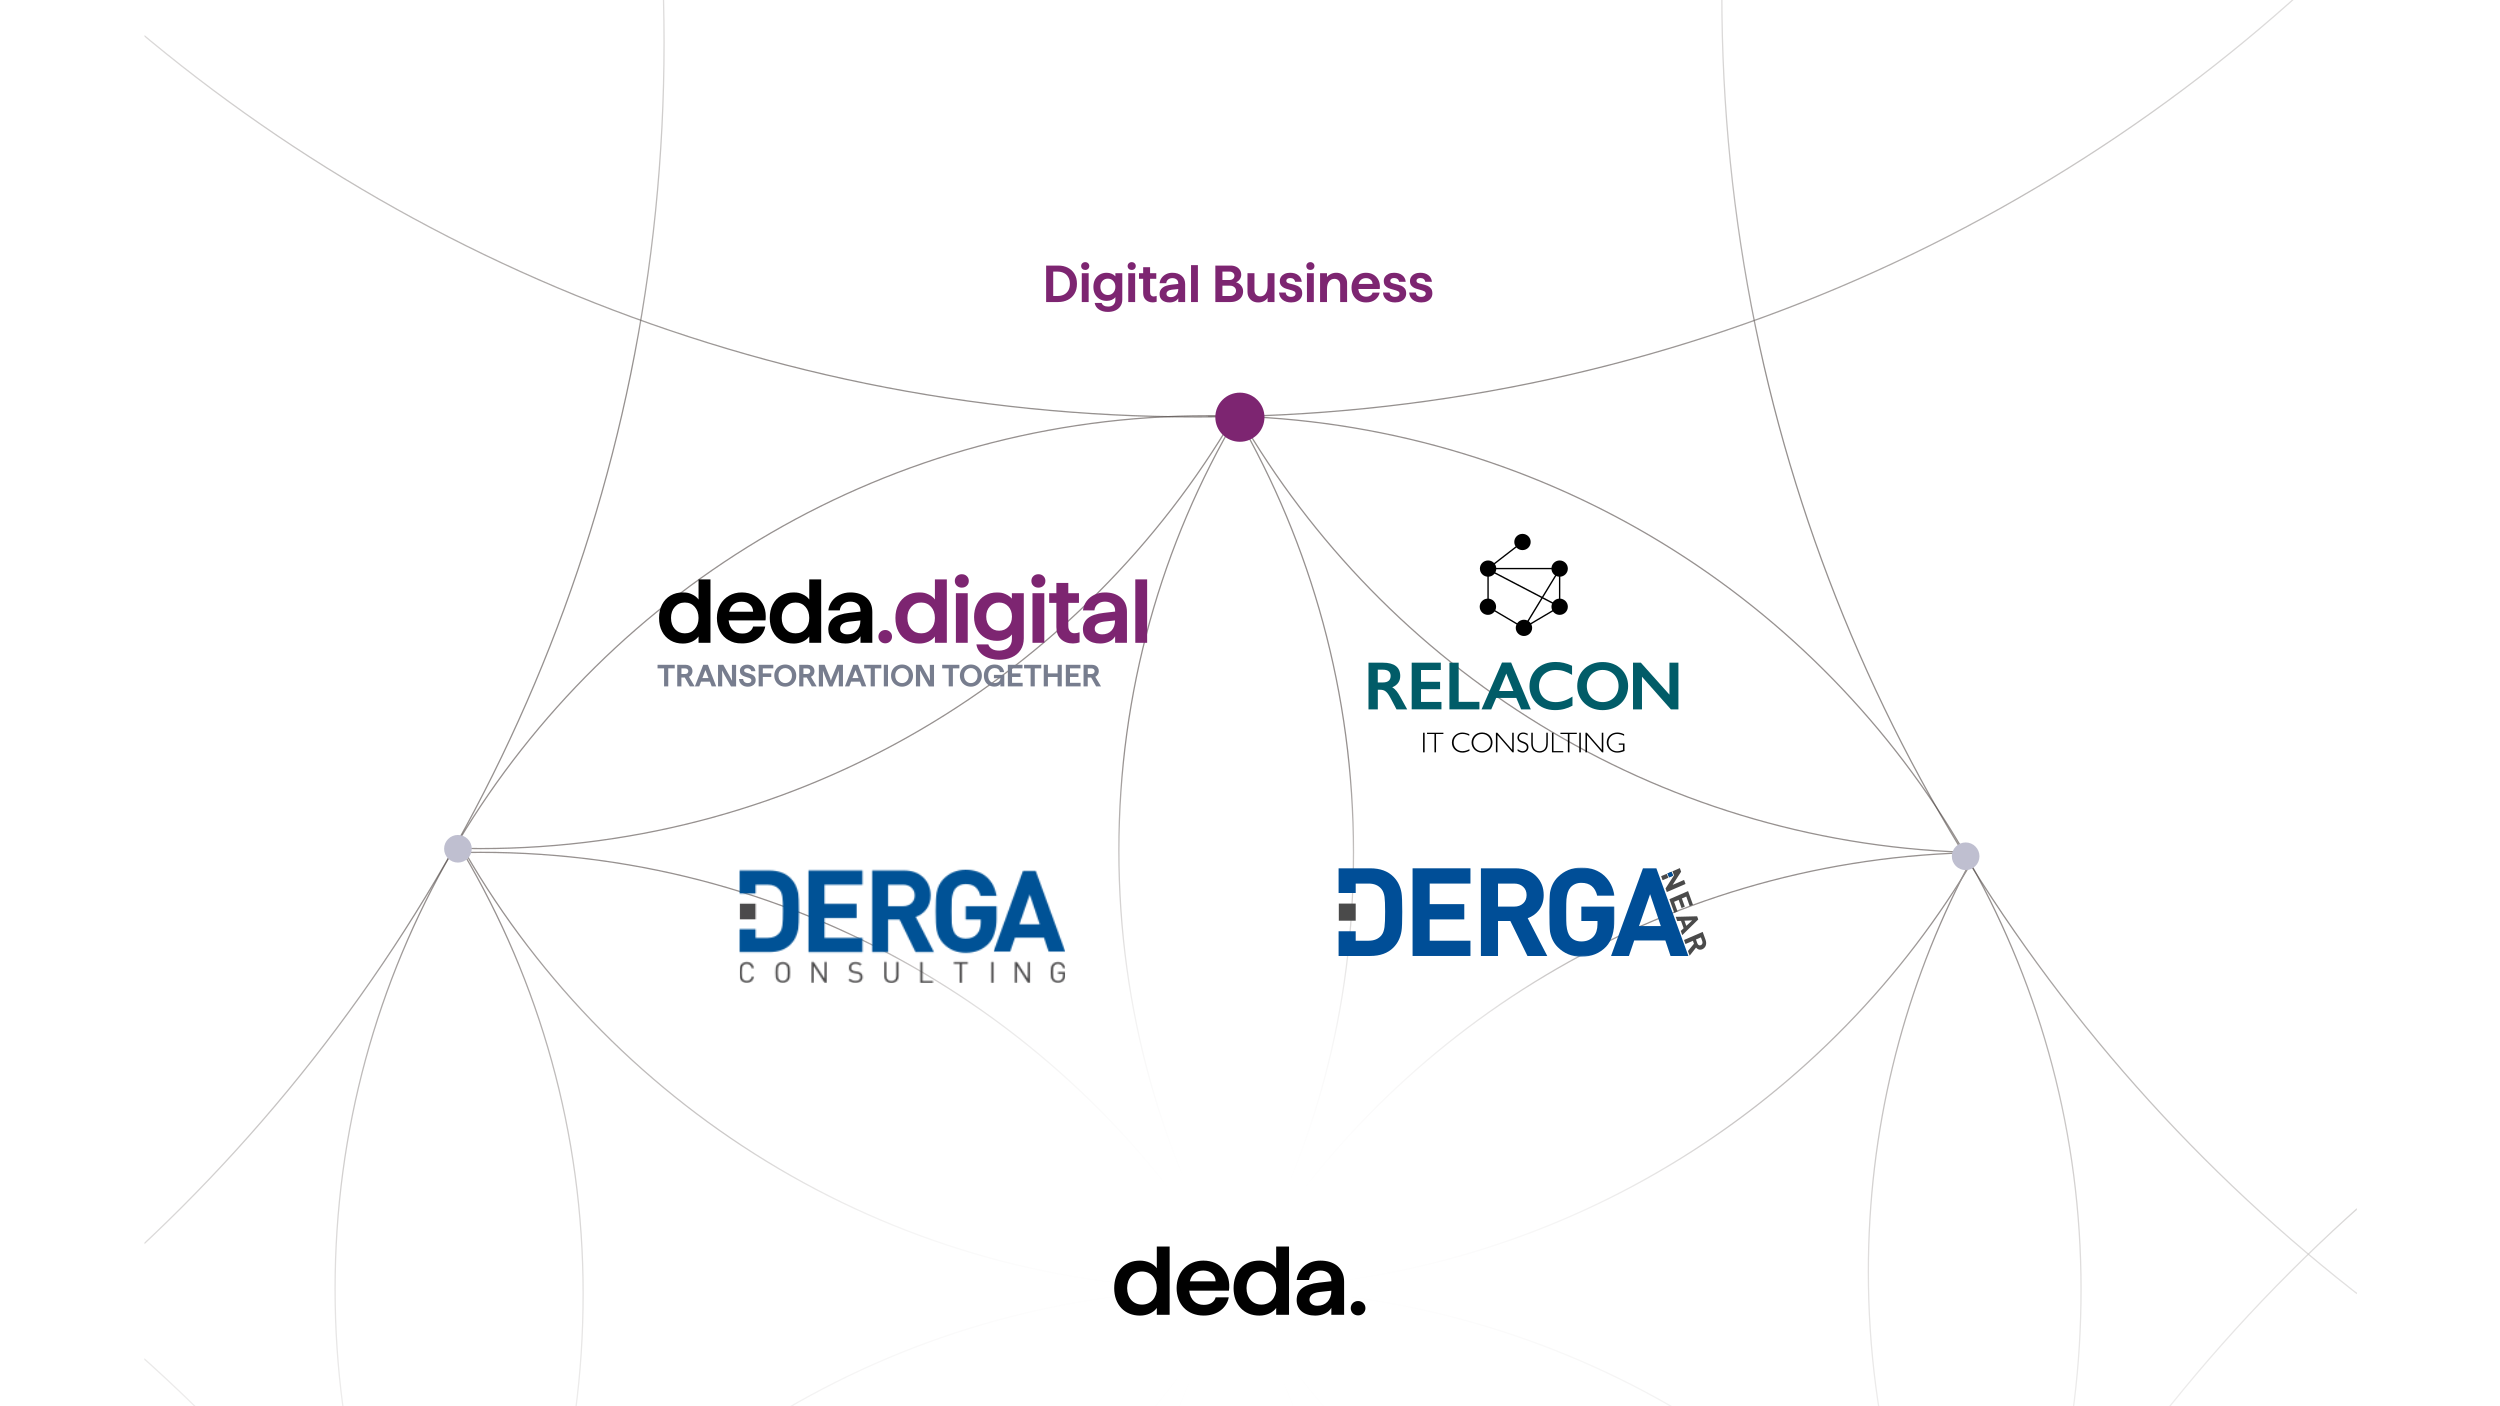 <svg width="1920" height="1080" viewBox="0 0 1920 1080" fill="none" xmlns="http://www.w3.org/2000/svg">
<rect x="0" y="0" width="1920" height="1080" fill="#333333" stroke="none"/>
<g clip-path="url(#clip0_6420_4603)">
<rect width="1920" height="1080" fill="white"/>
<g clip-path="url(#clip1_6420_4603)">
<g opacity="0.8">
<g opacity="0.6">
<path d="M950.877 318.302C951.14 318.767 951.414 319.221 951.689 319.699C1189.76 328.037 1396.29 460.557 1508.49 654.499" stroke="#241916" stroke-miterlimit="10"/>
<path d="M1513.55 663.412C1511.18 667.366 1508.76 671.308 1506.32 675.202C1390.04 860.615 1185.6 985.096 951.774 989.814C951.129 989.838 950.472 989.85 949.839 989.862H949.72C949.72 989.862 949.612 989.862 949.576 989.862C945.707 989.934 941.838 989.97 937.958 989.97C689.841 989.97 473.202 855.144 357.264 654.74C356.643 653.701 356.046 652.65 355.449 651.586C354.351 649.675 353.264 647.752 352.201 645.829C469.321 450.226 683.274 319.283 927.795 319.283C934.542 319.283 941.277 319.379 947.988 319.582C948.322 319.02 948.645 318.459 948.979 317.885" stroke="#241916" stroke-miterlimit="10"/>
<path d="M927.789 319.283C934.536 319.283 941.271 319.378 947.982 319.581C831.614 518.289 615.918 651.717 369.08 651.717C364.53 651.717 359.992 651.669 355.443 651.574C354.893 651.574 354.332 651.55 353.771 651.526C352.135 651.49 350.511 651.454 348.875 651.406C349.663 650.057 350.463 648.707 351.263 647.369C351.562 646.844 351.872 646.342 352.183 645.816" stroke="#241916" stroke-miterlimit="10"/>
<path d="M346.827 654.978C347.508 653.783 348.2 652.601 348.893 651.418C349.681 650.068 350.481 648.719 351.281 647.381C352.105 648.766 352.953 650.14 353.777 651.538C354.41 652.613 355.055 653.688 355.676 654.763C414.248 754.075 447.839 869.884 447.839 993.54C447.839 1117.2 415.872 1227.31 359.939 1324.98C359.891 1325.07 359.843 1325.16 359.796 1325.25C357.706 1328.89 355.58 1332.52 353.419 1336.13C351.234 1332.52 349.096 1328.89 346.994 1325.25C346.935 1325.15 346.875 1325.04 346.827 1324.95" stroke="#241916" stroke-miterlimit="10"/>
<path d="M1513.55 663.415C1567.49 760.051 1598.24 871.416 1598.24 989.96C1598.24 1108.5 1570 1210.58 1520.17 1304.33C1465.86 1207.45 1434.9 1095.71 1434.9 976.737C1434.9 868.287 1460.63 765.845 1506.31 675.193C1508.48 670.881 1510.69 666.604 1512.94 662.364" stroke="#241916" stroke-miterlimit="10"/>
<path d="M1508.47 654.498C1270.39 646.161 1063.87 513.641 951.673 319.699" stroke="#241916" stroke-miterlimit="10"/>
<path d="M927.796 319.283C934.543 319.283 941.278 319.378 947.989 319.581" stroke="#241916" stroke-miterlimit="10"/>
<path d="M348.889 651.418C349.677 650.068 350.477 648.719 351.277 647.381" stroke="#241916" stroke-miterlimit="10"/>
<path d="M949.982 319.64C949.982 319.64 950.018 319.687 950.03 319.711C1006.93 418.259 1039.48 532.646 1039.48 654.631C1039.48 776.615 1009.15 883.035 955.869 979.205C955.869 979.205 955.845 979.241 955.833 979.253C954.173 982.24 952.502 985.226 950.806 988.176C950.483 988.738 950.173 989.299 949.839 989.848C949.839 989.884 949.803 989.92 949.779 989.956C947.689 993.575 945.576 997.159 943.426 1000.71C943.426 1000.71 943.402 1000.73 943.402 1000.75C828.324 1191.42 621.059 1320.16 383.38 1325.14H383.296C378.555 1325.25 373.791 1325.29 369.026 1325.29C366.041 1325.29 363.055 1325.27 360.058 1325.25C359.975 1325.25 359.879 1325.25 359.796 1325.25C357.395 1325.21 354.995 1325.17 352.607 1325.1H352.535C350.625 1325.05 348.726 1325.01 346.827 1324.95" stroke="#241916" stroke-miterlimit="10"/>
<path d="M947.757 1660.32C941.13 1660.53 934.478 1660.62 927.803 1660.62C684.26 1660.62 471.06 1530.73 353.63 1336.43C353.558 1336.32 353.486 1336.22 353.427 1336.11C351.242 1332.5 349.104 1328.87 347.003 1325.23C346.943 1325.13 346.883 1325.02 346.835 1324.93C289.911 1226.36 257.347 1111.96 257.347 989.949C257.347 867.941 289.911 753.541 346.847 654.97C349.797 654.874 352.746 654.802 355.707 654.743C356.245 654.719 356.77 654.707 357.296 654.707C361.213 654.635 365.129 654.599 369.058 654.599C617.127 654.599 833.742 789.377 949.68 989.722C949.715 989.769 949.727 989.793 949.751 989.841C949.775 989.877 949.799 989.913 949.799 989.949C1006.84 1088.59 1039.49 1203.12 1039.49 1325.27C1039.49 1447.43 1006.93 1561.68 950.002 1660.25C949.895 1660.44 949.775 1660.65 949.656 1660.84" stroke="#241916" stroke-miterlimit="10"/>
<path d="M353.633 1336.44C355.734 1332.69 357.884 1328.95 360.081 1325.25C360.129 1325.15 360.177 1325.07 360.236 1324.97C478.145 1124.51 696.073 989.958 945.408 989.958C946.781 989.958 948.154 989.958 949.527 989.958H949.802C950.494 989.958 951.199 989.959 951.892 989.982C1190.69 992.216 1400 1117.86 1519.16 1306.23" stroke="#241916" stroke-miterlimit="10"/>
<path d="M949.659 1660.87C949.539 1660.68 949.432 1660.5 949.324 1660.31C892.4 1561.73 859.824 1447.32 859.824 1325.3C859.824 1203.28 890.155 1096.93 943.413 1000.76C943.413 1000.74 943.413 1000.73 943.437 1000.72C945.431 997.108 947.461 993.537 949.515 989.977C949.539 989.929 949.563 989.905 949.575 989.857C949.599 989.81 949.623 989.786 949.647 989.738C949.993 989.141 950.327 988.555 950.662 987.958C952.357 985.043 954.089 982.141 955.832 979.262C955.832 979.238 955.856 979.214 955.868 979.214C1069.78 790.444 1274.03 662.38 1508.73 654.962" stroke="#241916" stroke-miterlimit="10"/>
<path d="M1516.73 1310.92H1516.63C1276.61 1310.89 1066.64 1182.18 951.891 989.992C951.856 989.944 951.832 989.872 951.784 989.813C951.462 989.275 951.139 988.726 950.817 988.188C950.769 988.117 950.733 988.045 950.673 987.961C892.627 889.927 859.299 775.492 859.299 653.293C859.299 531.093 892.376 417.518 950.017 319.711C950.041 319.687 950.053 319.663 950.065 319.64" stroke="#241916" stroke-miterlimit="10"/>
</g>
<path opacity="0.6" d="M919.878 320.211C1618.22 320.211 2184.34 -246.093 2184.34 -944.665C2184.34 -1643.24 1618.22 -2209.54 919.878 -2209.54C221.534 -2209.54 -344.585 -1643.24 -344.585 -944.665C-344.585 -246.093 221.534 320.211 919.878 320.211Z" stroke="#241916" stroke-miterlimit="10"/>
<path opacity="0.6" d="M2586.84 1260.16C3285.18 1260.16 3851.3 693.86 3851.3 -4.712C3851.3 -703.284 3285.18 -1269.59 2586.84 -1269.59C1888.49 -1269.59 1322.37 -703.284 1322.37 -4.712C1322.37 693.86 1888.49 1260.16 2586.84 1260.16Z" stroke="#241916" stroke-miterlimit="10"/>
<path opacity="0.6" d="M2652.77 3136.4C3351.11 3136.4 3917.23 2570.09 3917.23 1871.52C3917.23 1172.95 3351.11 606.643 2652.77 606.643C1954.43 606.643 1388.31 1172.95 1388.31 1871.52C1388.31 2570.09 1954.43 3136.4 2652.77 3136.4Z" stroke="#241916" stroke-miterlimit="10"/>
<path opacity="0.6" d="M-733.358 3250.22C-35.014 3250.22 531.106 2683.91 531.106 1985.34C531.106 1286.77 -35.014 720.463 -733.358 720.463C-1431.7 720.463 -1997.82 1286.77 -1997.82 1985.34C-1997.82 2683.91 -1431.7 3250.22 -733.358 3250.22Z" stroke="#241916" stroke-miterlimit="10"/>
<path opacity="0.6" d="M-754.462 1297.59C-56.118 1297.59 510.002 731.281 510.002 32.709C510.002 -665.863 -56.118 -1232.17 -754.462 -1232.17C-1452.81 -1232.17 -2018.93 -665.863 -2018.93 32.709C-2018.93 731.281 -1452.81 1297.59 -754.462 1297.59Z" stroke="#241916" stroke-miterlimit="10"/>
</g>
<path d="M-63.62 1655.58L1904.39 1655.58L1904.39 706.108L-63.62 706.108L-63.62 1655.58Z" fill="url(#paint0_linear_6420_4603)"/>
<path d="M952.241 339.293C962.667 339.293 971.119 330.844 971.119 320.422C971.119 309.999 962.667 301.55 952.241 301.55C941.815 301.55 933.363 309.999 933.363 320.422C933.363 330.844 941.815 339.293 952.241 339.293Z" fill="#7D2571"/>
<path d="M351.692 662.468C357.557 662.468 362.311 657.715 362.311 651.853C362.311 645.99 357.557 641.237 351.692 641.237C345.827 641.237 341.073 645.99 341.073 651.853C341.073 657.715 345.827 662.468 351.692 662.468Z" fill="#BFBFD0"/>
<path d="M1509.62 668.23C1515.48 668.23 1520.23 663.478 1520.23 657.615C1520.23 651.753 1515.48 647 1509.62 647C1503.75 647 1499 651.753 1499 657.615C1499 663.478 1503.75 668.23 1509.62 668.23Z" fill="#BFBFD0"/>
<path d="M2010.58 -723.409H-75.418V282.678H2010.58V-723.409Z" fill="url(#paint1_linear_6420_4603)"/>
<path d="M948.111 1367.83C1168.03 1367.83 1346.31 1189.35 1346.31 969.171C1346.31 748.997 1168.03 570.51 948.111 570.51C728.19 570.51 549.908 748.997 549.908 969.171C549.908 1189.35 728.19 1367.83 948.111 1367.83Z" fill="url(#paint2_radial_6420_4603)"/>
<path d="M803.427 203.962H812.827C815.467 203.962 817.867 204.495 820.027 205.562C822.187 206.629 823.907 208.215 825.187 210.322C826.467 212.429 827.107 214.975 827.107 217.962C827.107 220.949 826.467 223.495 825.187 225.602C823.907 227.709 822.173 229.295 819.987 230.362C817.827 231.429 815.44 231.962 812.827 231.962H803.427V203.962ZM812.187 227.322C813.973 227.322 815.573 226.989 816.987 226.322C818.427 225.629 819.56 224.589 820.387 223.202C821.24 221.789 821.667 220.042 821.667 217.962C821.667 215.882 821.24 214.149 820.387 212.762C819.56 211.349 818.427 210.309 816.987 209.642C815.573 208.949 813.973 208.602 812.187 208.602H808.867V227.322H812.187ZM830.805 209.802H836.085V231.962H830.805V209.802ZM833.445 207.322C832.538 207.322 831.791 207.042 831.205 206.482C830.618 205.895 830.325 205.175 830.325 204.322C830.325 203.469 830.618 202.762 831.205 202.202C831.791 201.615 832.538 201.322 833.445 201.322C834.351 201.322 835.098 201.615 835.685 202.202C836.271 202.762 836.565 203.469 836.565 204.322C836.565 205.175 836.271 205.895 835.685 206.482C835.098 207.042 834.351 207.322 833.445 207.322ZM850.883 239.562C848.109 239.562 845.803 238.922 843.963 237.642C842.123 236.389 841.043 234.722 840.723 232.642H846.043C846.336 233.522 846.896 234.202 847.723 234.682C848.549 235.189 849.643 235.442 851.003 235.442C852.763 235.442 854.136 234.975 855.123 234.042C856.109 233.109 856.603 231.842 856.603 230.242V228.202C855.936 229.109 855.003 229.815 853.803 230.322C852.629 230.829 851.349 231.082 849.963 231.082C847.963 231.082 846.189 230.642 844.643 229.762C843.096 228.855 841.883 227.602 841.003 226.002C840.149 224.375 839.723 222.509 839.723 220.402C839.723 218.215 840.149 216.295 841.003 214.642C841.883 212.989 843.083 211.722 844.603 210.842C846.149 209.935 847.923 209.482 849.923 209.482C851.336 209.482 852.616 209.735 853.763 210.242C854.936 210.722 855.883 211.389 856.603 212.242V209.802H861.923V230.002C861.923 232.002 861.443 233.722 860.483 235.162C859.549 236.602 858.243 237.695 856.563 238.442C854.909 239.189 853.016 239.562 850.883 239.562ZM850.843 226.562C852.523 226.562 853.896 225.975 854.963 224.802C856.056 223.629 856.603 222.122 856.603 220.282C856.603 218.442 856.056 216.935 854.963 215.762C853.896 214.589 852.523 214.002 850.843 214.002C849.163 214.002 847.776 214.589 846.683 215.762C845.616 216.935 845.083 218.442 845.083 220.282C845.083 222.122 845.616 223.629 846.683 224.802C847.776 225.975 849.163 226.562 850.843 226.562ZM866.508 209.802H871.788V231.962H866.508V209.802ZM869.148 207.322C868.241 207.322 867.494 207.042 866.908 206.482C866.321 205.895 866.028 205.175 866.028 204.322C866.028 203.469 866.321 202.762 866.908 202.202C867.494 201.615 868.241 201.322 869.148 201.322C870.054 201.322 870.801 201.615 871.388 202.202C871.974 202.762 872.268 203.469 872.268 204.322C872.268 205.175 871.974 205.895 871.388 206.482C870.801 207.042 870.054 207.322 869.148 207.322ZM885.346 232.242C883.159 232.242 881.373 231.602 879.986 230.322C878.626 229.042 877.946 227.255 877.946 224.962V214.122H874.746V209.802H877.946V205.202H883.266V209.802H888.026V214.122H883.266V224.482C883.266 225.495 883.519 226.282 884.026 226.842C884.533 227.402 885.213 227.682 886.066 227.682C886.733 227.682 887.479 227.535 888.306 227.242V231.722C887.319 232.069 886.333 232.242 885.346 232.242ZM898.23 232.282C895.856 232.282 893.976 231.709 892.59 230.562C891.23 229.389 890.55 227.829 890.55 225.882C890.55 223.802 891.31 222.162 892.83 220.962C894.35 219.735 896.723 218.949 899.95 218.602L904.91 218.042V217.602C904.91 216.349 904.496 215.375 903.67 214.682C902.843 213.962 901.75 213.602 900.39 213.602C899.083 213.602 898.003 213.949 897.15 214.642C896.296 215.335 895.803 216.295 895.67 217.522H890.55C890.736 215.975 891.27 214.602 892.15 213.402C893.056 212.175 894.216 211.215 895.63 210.522C897.07 209.829 898.656 209.482 900.39 209.482C903.323 209.482 905.683 210.255 907.47 211.802C909.283 213.322 910.19 215.455 910.19 218.202V231.962H904.91V229.042C904.403 230.029 903.536 230.815 902.31 231.402C901.083 231.989 899.723 232.282 898.23 232.282ZM895.87 225.682C895.87 226.429 896.163 227.042 896.75 227.522C897.363 227.975 898.163 228.202 899.15 228.202C900.883 228.202 902.27 227.642 903.31 226.522C904.376 225.402 904.91 223.882 904.91 221.962L900.03 222.482C898.643 222.642 897.603 223.002 896.91 223.562C896.216 224.095 895.87 224.802 895.87 225.682ZM914.711 203.642H919.991V231.962H914.711V203.642ZM933.387 203.962H945.107C946.707 203.962 948.121 204.255 949.347 204.842C950.601 205.429 951.561 206.255 952.227 207.322C952.921 208.389 953.267 209.615 953.267 211.002C953.267 212.282 952.881 213.469 952.107 214.562C951.334 215.629 950.387 216.375 949.267 216.802C950.814 217.202 952.107 218.042 953.147 219.322C954.187 220.602 954.707 222.069 954.707 223.722C954.707 225.349 954.307 226.789 953.507 228.042C952.707 229.269 951.574 230.229 950.107 230.922C948.667 231.615 947.027 231.962 945.187 231.962H933.387V203.962ZM944.667 227.322C946.001 227.322 947.094 226.949 947.947 226.202C948.827 225.455 949.267 224.495 949.267 223.322C949.267 222.175 948.827 221.242 947.947 220.522C947.094 219.775 946.001 219.402 944.667 219.402H938.827V227.322H944.667ZM944.267 215.042C945.361 215.042 946.254 214.749 946.947 214.162C947.667 213.549 948.027 212.762 948.027 211.802C948.027 210.869 947.667 210.109 946.947 209.522C946.254 208.909 945.361 208.602 944.267 208.602H938.827V215.042H944.267ZM966.345 232.282C964.745 232.282 963.318 231.949 962.065 231.282C960.811 230.589 959.825 229.615 959.105 228.362C958.411 227.109 958.065 225.629 958.065 223.922V209.802H963.425V222.842C963.425 224.282 963.825 225.442 964.625 226.322C965.425 227.175 966.478 227.602 967.785 227.602C969.571 227.602 970.971 226.882 971.985 225.442C972.998 223.975 973.505 221.962 973.505 219.402V209.802H978.825V231.962H973.505V228.722C972.918 229.735 971.985 230.589 970.705 231.282C969.425 231.949 967.971 232.282 966.345 232.282ZM991.577 232.282C988.884 232.282 986.697 231.589 985.017 230.202C983.337 228.815 982.43 226.975 982.297 224.682H987.417C987.497 225.722 987.91 226.535 988.657 227.122C989.404 227.709 990.377 228.002 991.577 228.002C992.617 228.002 993.444 227.775 994.057 227.322C994.67 226.842 994.977 226.215 994.977 225.442C994.977 224.642 994.604 224.055 993.857 223.682C993.137 223.309 991.977 222.909 990.377 222.482C988.804 222.082 987.524 221.682 986.537 221.282C985.55 220.855 984.697 220.215 983.977 219.362C983.257 218.482 982.897 217.309 982.897 215.842C982.897 214.642 983.217 213.562 983.857 212.602C984.524 211.642 985.444 210.882 986.617 210.322C987.817 209.762 989.204 209.482 990.777 209.482C993.39 209.482 995.484 210.109 997.057 211.362C998.657 212.589 999.55 214.269 999.737 216.402H994.617C994.484 215.495 994.084 214.789 993.417 214.282C992.75 213.775 991.884 213.522 990.817 213.522C989.937 213.522 989.23 213.709 988.697 214.082C988.164 214.455 987.897 214.962 987.897 215.602C987.897 216.349 988.23 216.895 988.897 217.242C989.59 217.562 990.71 217.895 992.257 218.242C993.884 218.615 995.217 219.015 996.257 219.442C997.297 219.842 998.19 220.509 998.937 221.442C999.71 222.375 1000.1 223.669 1000.1 225.322C1000.1 226.709 999.737 227.935 999.017 229.002C998.297 230.042 997.297 230.855 996.017 231.442C994.737 232.002 993.257 232.282 991.577 232.282ZM1003.73 209.802H1009.01V231.962H1003.73V209.802ZM1006.37 207.322C1005.47 207.322 1004.72 207.042 1004.13 206.482C1003.55 205.895 1003.25 205.175 1003.25 204.322C1003.25 203.469 1003.55 202.762 1004.13 202.202C1004.72 201.615 1005.47 201.322 1006.37 201.322C1007.28 201.322 1008.03 201.615 1008.61 202.202C1009.2 202.762 1009.49 203.469 1009.49 204.322C1009.49 205.175 1009.2 205.895 1008.61 206.482C1008.03 207.042 1007.28 207.322 1006.37 207.322ZM1013.81 209.802H1019.13V212.802C1019.77 211.869 1020.73 211.082 1022.01 210.442C1023.32 209.802 1024.73 209.482 1026.25 209.482C1027.85 209.482 1029.28 209.815 1030.53 210.482C1031.79 211.122 1032.77 212.042 1033.49 213.242C1034.21 214.442 1034.57 215.815 1034.57 217.362V231.962H1029.25V218.722C1029.25 217.362 1028.85 216.269 1028.05 215.442C1027.28 214.589 1026.23 214.162 1024.89 214.162C1023.13 214.162 1021.73 214.842 1020.69 216.202C1019.65 217.562 1019.13 219.495 1019.13 222.002V231.962H1013.81V209.802ZM1049.2 232.282C1046.94 232.282 1044.95 231.802 1043.24 230.842C1041.56 229.882 1040.26 228.535 1039.32 226.802C1038.42 225.069 1037.96 223.095 1037.96 220.882C1037.96 218.695 1038.44 216.735 1039.4 215.002C1040.36 213.269 1041.68 211.922 1043.36 210.962C1045.04 209.975 1046.94 209.482 1049.04 209.482C1051.18 209.482 1053.06 209.949 1054.68 210.882C1056.31 211.789 1057.56 213.042 1058.44 214.642C1059.32 216.242 1059.76 218.055 1059.76 220.082C1059.76 220.695 1059.72 221.322 1059.64 221.962H1043.2C1043.39 223.829 1044.02 225.282 1045.08 226.322C1046.18 227.335 1047.55 227.842 1049.2 227.842C1050.54 227.842 1051.63 227.562 1052.48 227.002C1053.34 226.442 1053.88 225.682 1054.12 224.722H1059.56C1059.14 226.935 1058 228.749 1056.16 230.162C1054.32 231.575 1052 232.282 1049.2 232.282ZM1054.12 218.082C1054.1 216.722 1053.62 215.642 1052.68 214.842C1051.75 214.015 1050.54 213.602 1049.04 213.602C1047.58 213.602 1046.36 213.989 1045.4 214.762C1044.44 215.509 1043.79 216.615 1043.44 218.082H1054.12ZM1071.42 232.282C1068.73 232.282 1066.54 231.589 1064.86 230.202C1063.18 228.815 1062.27 226.975 1062.14 224.682H1067.26C1067.34 225.722 1067.75 226.535 1068.5 227.122C1069.25 227.709 1070.22 228.002 1071.42 228.002C1072.46 228.002 1073.29 227.775 1073.9 227.322C1074.51 226.842 1074.82 226.215 1074.82 225.442C1074.82 224.642 1074.45 224.055 1073.7 223.682C1072.98 223.309 1071.82 222.909 1070.22 222.482C1068.65 222.082 1067.37 221.682 1066.38 221.282C1065.39 220.855 1064.54 220.215 1063.82 219.362C1063.1 218.482 1062.74 217.309 1062.74 215.842C1062.74 214.642 1063.06 213.562 1063.7 212.602C1064.37 211.642 1065.29 210.882 1066.46 210.322C1067.66 209.762 1069.05 209.482 1070.62 209.482C1073.23 209.482 1075.33 210.109 1076.9 211.362C1078.5 212.589 1079.39 214.269 1079.58 216.402H1074.46C1074.33 215.495 1073.93 214.789 1073.26 214.282C1072.59 213.775 1071.73 213.522 1070.66 213.522C1069.78 213.522 1069.07 213.709 1068.54 214.082C1068.01 214.455 1067.74 214.962 1067.74 215.602C1067.74 216.349 1068.07 216.895 1068.74 217.242C1069.43 217.562 1070.55 217.895 1072.1 218.242C1073.73 218.615 1075.06 219.015 1076.1 219.442C1077.14 219.842 1078.03 220.509 1078.78 221.442C1079.55 222.375 1079.94 223.669 1079.94 225.322C1079.94 226.709 1079.58 227.935 1078.86 229.002C1078.14 230.042 1077.14 230.855 1075.86 231.442C1074.58 232.002 1073.1 232.282 1071.42 232.282ZM1091.54 232.282C1088.84 232.282 1086.66 231.589 1084.98 230.202C1083.3 228.815 1082.39 226.975 1082.26 224.682H1087.38C1087.46 225.722 1087.87 226.535 1088.62 227.122C1089.36 227.709 1090.34 228.002 1091.54 228.002C1092.58 228.002 1093.4 227.775 1094.02 227.322C1094.63 226.842 1094.94 226.215 1094.94 225.442C1094.94 224.642 1094.56 224.055 1093.82 223.682C1093.1 223.309 1091.94 222.909 1090.34 222.482C1088.76 222.082 1087.48 221.682 1086.5 221.282C1085.51 220.855 1084.66 220.215 1083.94 219.362C1083.22 218.482 1082.86 217.309 1082.86 215.842C1082.86 214.642 1083.18 213.562 1083.82 212.602C1084.48 211.642 1085.4 210.882 1086.58 210.322C1087.78 209.762 1089.16 209.482 1090.74 209.482C1093.35 209.482 1095.44 210.109 1097.02 211.362C1098.62 212.589 1099.51 214.269 1099.7 216.402H1094.58C1094.44 215.495 1094.04 214.789 1093.38 214.282C1092.71 213.775 1091.84 213.522 1090.78 213.522C1089.9 213.522 1089.19 213.709 1088.66 214.082C1088.12 214.455 1087.86 214.962 1087.86 215.602C1087.86 216.349 1088.19 216.895 1088.86 217.242C1089.55 217.562 1090.67 217.895 1092.22 218.242C1093.84 218.615 1095.18 219.015 1096.22 219.442C1097.26 219.842 1098.15 220.509 1098.9 221.442C1099.67 222.375 1100.06 223.669 1100.06 225.322C1100.06 226.709 1099.7 227.935 1098.98 229.002C1098.26 230.042 1097.26 230.855 1095.98 231.442C1094.7 232.002 1093.22 232.282 1091.54 232.282Z" fill="#7D2571"/>
<path d="M514.916 491.809C512.139 490.186 509.976 487.914 508.461 484.957C506.911 482.001 506.153 478.539 506.153 474.608C506.153 470.678 506.911 467.216 508.461 464.259C510.012 461.302 512.139 459.03 514.916 457.407C517.693 455.785 520.866 454.991 524.436 454.991C528.006 454.991 529.304 455.496 531.468 456.47C533.631 457.444 535.29 458.778 536.48 460.437V444.967H545.639V493.684H536.48V488.816C535.29 490.475 533.631 491.773 531.504 492.783C529.376 493.756 527.032 494.261 524.508 494.261C520.902 494.261 517.693 493.468 514.916 491.845V491.809ZM533.559 483.118C535.506 480.955 536.48 478.106 536.48 474.608C536.48 471.11 535.506 468.262 533.559 466.062C531.612 463.862 529.088 462.744 525.95 462.744C522.813 462.744 520.289 463.862 518.306 466.062C516.322 468.262 515.349 471.11 515.349 474.608C515.349 478.106 516.322 480.919 518.306 483.118C520.289 485.282 522.813 486.4 525.95 486.4C529.088 486.4 531.612 485.318 533.559 483.118Z" fill="black"/>
<path d="M559.703 491.737C556.782 490.078 554.547 487.77 552.96 484.777C551.373 481.784 550.58 478.394 550.58 474.608C550.58 470.822 551.409 467.468 553.068 464.511C554.727 461.518 556.999 459.21 559.884 457.516C562.768 455.857 566.014 454.991 569.656 454.991C573.298 454.991 576.543 455.785 579.356 457.371C582.169 458.958 584.296 461.122 585.811 463.862C587.325 466.603 588.083 469.74 588.083 473.202C588.083 476.664 588.011 475.329 587.866 476.447H559.595C559.92 479.657 561.001 482.145 562.877 483.912C564.752 485.679 567.096 486.544 569.944 486.544C572.793 486.544 574.127 486.075 575.57 485.102C577.048 484.128 577.986 482.83 578.383 481.171H587.722C587.001 484.993 585.054 488.095 581.88 490.511C578.707 492.927 574.74 494.153 569.908 494.153C565.076 494.153 562.588 493.323 559.703 491.665V491.737ZM578.383 469.812C578.346 467.468 577.517 465.593 575.894 464.223C574.272 462.816 572.216 462.131 569.62 462.131C567.024 462.131 565.004 462.78 563.345 464.079C561.687 465.377 560.569 467.288 559.992 469.812H578.346H578.383Z" fill="black"/>
<path d="M599.946 491.809C597.17 490.186 595.006 487.914 593.491 484.957C591.941 482.001 591.184 478.539 591.184 474.608C591.184 470.678 591.941 467.216 593.491 464.259C595.042 461.302 597.17 459.03 599.946 457.407C602.723 455.785 605.896 454.991 609.466 454.991C613.036 454.991 614.334 455.496 616.498 456.47C618.661 457.444 620.32 458.778 621.51 460.437V444.967H630.67V493.684H621.51V488.816C620.32 490.475 618.661 491.773 616.534 492.783C614.406 493.756 612.062 494.261 609.538 494.261C605.932 494.261 602.723 493.468 599.946 491.845V491.809ZM618.589 483.118C620.537 480.955 621.51 478.106 621.51 474.608C621.51 471.11 620.537 468.262 618.589 466.062C616.642 463.862 614.118 462.744 610.981 462.744C607.843 462.744 605.319 463.862 603.336 466.062C601.353 468.262 600.379 471.11 600.379 474.608C600.379 478.106 601.353 480.919 603.336 483.118C605.319 485.282 607.843 486.4 610.981 486.4C614.118 486.4 616.642 485.318 618.589 483.118Z" fill="black"/>
<path d="M639.648 491.232C637.268 489.249 636.114 486.58 636.114 483.226C636.114 479.873 637.412 476.808 640.045 474.716C642.641 472.625 646.752 471.291 652.305 470.678L660.852 469.704V468.947C660.852 466.783 660.13 465.088 658.724 463.898C657.318 462.672 655.406 462.059 653.099 462.059C650.791 462.059 648.988 462.672 647.509 463.862C646.031 465.052 645.201 466.711 644.949 468.802H636.15C636.475 466.134 637.412 463.754 638.927 461.699C640.478 459.607 642.461 457.984 644.913 456.794C647.365 455.604 650.07 454.991 653.063 454.991C658.111 454.991 662.186 456.326 665.287 458.958C668.388 461.59 669.939 465.268 669.939 469.992V493.648H660.852V488.636C659.986 490.33 658.472 491.701 656.38 492.71C654.253 493.72 651.945 494.225 649.348 494.225C645.274 494.225 642.028 493.215 639.684 491.232H639.648ZM646.788 486.003C647.834 486.796 649.168 487.193 650.899 487.193C653.892 487.193 656.272 486.219 658.075 484.308C659.878 482.397 660.779 479.765 660.779 476.483L652.377 477.385C649.997 477.673 648.194 478.286 647.004 479.224C645.814 480.161 645.201 481.387 645.201 482.902C645.201 484.416 645.706 485.246 646.752 486.039L646.788 486.003Z" fill="black"/>
<path d="M676.141 492.602C675.132 491.629 674.627 490.403 674.627 488.924C674.627 487.446 675.132 486.292 676.141 485.318C677.151 484.344 678.377 483.84 679.856 483.84C681.334 483.84 682.56 484.344 683.57 485.318C684.58 486.292 685.084 487.518 685.084 488.924C685.084 490.33 684.58 491.629 683.57 492.602C682.56 493.576 681.334 494.081 679.856 494.081C678.377 494.081 677.151 493.576 676.141 492.602Z" fill="#7D2571"/>
<path d="M696.443 491.809C693.667 490.186 691.503 487.914 689.989 484.957C688.438 482.001 687.681 478.539 687.681 474.608C687.681 470.678 688.438 467.216 689.989 464.259C691.539 461.302 693.667 459.03 696.443 457.407C699.22 455.785 702.393 454.991 705.963 454.991C709.533 454.991 710.831 455.496 712.995 456.47C715.159 457.444 716.817 458.778 718.007 460.437V444.967H727.167V493.684H718.007V488.816C716.817 490.475 715.159 491.773 713.031 492.783C710.903 493.756 708.56 494.261 706.035 494.261C702.429 494.261 699.22 493.468 696.443 491.845V491.809ZM715.086 483.118C717.034 480.955 718.007 478.106 718.007 474.608C718.007 471.11 717.034 468.262 715.086 466.062C713.139 463.862 710.615 462.744 707.478 462.744C704.34 462.744 701.816 463.862 699.833 466.062C697.85 468.262 696.876 471.11 696.876 474.608C696.876 478.106 697.85 480.919 699.833 483.118C701.816 485.282 704.34 486.4 707.478 486.4C710.615 486.4 713.139 485.318 715.086 483.118Z" fill="#7D2571"/>
<path d="M734.811 449.835C733.802 448.861 733.297 447.635 733.297 446.157C733.297 444.678 733.802 443.452 734.811 442.478C735.821 441.505 737.119 441 738.67 441C740.22 441 741.519 441.505 742.528 442.478C743.538 443.452 744.043 444.678 744.043 446.157C744.043 447.635 743.538 448.861 742.528 449.835C741.519 450.808 740.22 451.313 738.67 451.313C737.119 451.313 735.821 450.808 734.811 449.835ZM734.126 455.568H743.213V493.684H734.126V455.568Z" fill="#7D2571"/>
<path d="M755.438 503.492C752.265 501.329 750.426 498.444 749.849 494.874H759.008C759.513 496.389 760.487 497.579 761.893 498.408C763.299 499.273 765.211 499.67 767.519 499.67C769.826 499.67 772.891 498.877 774.586 497.254C776.281 495.631 777.147 493.468 777.147 490.727V487.229C775.993 488.78 774.406 490.006 772.351 490.871C770.295 491.737 768.095 492.17 765.715 492.17C762.29 492.17 759.225 491.412 756.556 489.862C753.888 488.311 751.832 486.184 750.318 483.407C748.839 480.63 748.082 477.421 748.082 473.815C748.082 470.209 748.839 466.747 750.318 463.898C751.796 461.05 753.888 458.85 756.52 457.335C759.153 455.785 762.182 455.027 765.643 455.027C769.105 455.027 770.295 455.46 772.278 456.29C774.262 457.155 775.884 458.309 777.111 459.751V455.568H786.27V490.294C786.27 493.72 785.44 496.677 783.818 499.165C782.195 501.653 779.959 503.528 777.074 504.791C774.226 506.089 770.944 506.702 767.266 506.702C763.588 506.702 758.54 505.62 755.366 503.42L755.438 503.492ZM774.406 481.351C776.281 479.332 777.183 476.736 777.183 473.562C777.183 470.389 776.245 467.793 774.406 465.773C772.531 463.754 770.187 462.744 767.302 462.744C764.417 462.744 762.037 463.754 760.198 465.773C758.323 467.793 757.422 470.389 757.422 473.562C757.422 476.736 758.359 479.332 760.198 481.351C762.073 483.371 764.417 484.38 767.302 484.38C770.187 484.38 772.567 483.371 774.406 481.351Z" fill="#7D2571"/>
<path d="M793.626 449.835C792.616 448.861 792.111 447.635 792.111 446.157C792.111 444.678 792.616 443.452 793.626 442.478C794.636 441.505 795.934 441 797.484 441C799.035 441 800.333 441.505 801.343 442.478C802.352 443.452 802.857 444.678 802.857 446.157C802.857 447.635 802.352 448.861 801.343 449.835C800.333 450.808 799.035 451.313 797.484 451.313C795.934 451.313 794.636 450.808 793.626 449.835ZM792.941 455.568H802.028V493.684H792.941V455.568Z" fill="#7D2571"/>
<path d="M814.829 490.871C812.449 488.672 811.296 485.607 811.296 481.64V462.997H805.778V455.568H811.296V447.671H820.455V455.568H828.641V462.997H820.455V480.81C820.455 482.541 820.888 483.912 821.753 484.885C822.618 485.859 823.808 486.328 825.251 486.328C826.693 486.328 827.667 486.075 829.109 485.57V493.287C827.414 493.9 825.72 494.189 824.025 494.189C820.275 494.189 817.209 493.071 814.829 490.871Z" fill="#7D2571"/>
<path d="M835.203 491.232C832.823 489.249 831.669 486.58 831.669 483.226C831.669 479.873 832.967 476.808 835.599 474.716C838.196 472.625 842.307 471.291 847.86 470.678L856.406 469.704V468.947C856.406 466.783 855.685 465.088 854.279 463.898C852.872 462.672 850.961 462.059 848.653 462.059C846.345 462.059 844.542 462.672 843.064 463.862C841.586 465.052 840.756 466.711 840.504 468.802H831.705C832.03 466.134 832.967 463.754 834.482 461.699C836.032 459.607 838.016 457.984 840.468 456.794C842.92 455.604 845.624 454.991 848.617 454.991C853.666 454.991 857.74 456.326 860.842 458.958C863.943 461.59 865.493 465.268 865.493 469.992V493.648H856.406V488.636C855.541 490.33 854.026 491.701 851.935 492.71C849.807 493.72 847.499 494.225 844.903 494.225C840.828 494.225 837.583 493.215 835.239 491.232H835.203ZM842.343 486.003C843.389 486.796 844.723 487.193 846.454 487.193C849.447 487.193 851.827 486.219 853.63 484.308C855.433 482.397 856.334 479.765 856.334 476.483L847.932 477.385C845.552 477.673 843.749 478.286 842.559 479.224C841.369 480.161 840.756 481.387 840.756 482.902C840.756 484.416 841.261 485.246 842.307 486.039L842.343 486.003Z" fill="#7D2571"/>
<path d="M871.912 444.967H880.999V493.684H871.912V444.967Z" fill="#7D2571"/>
<path d="M510.012 513.301H505V510.56H518.198V513.301H513.222V527.148H510.012V513.301Z" fill="#777D8E"/>
<path d="M520.109 510.56H526.564C527.574 510.56 528.511 510.777 529.305 511.173C530.098 511.57 530.711 512.147 531.18 512.904C531.613 513.661 531.829 514.491 531.829 515.464C531.829 516.438 531.577 517.267 531.108 518.025C530.603 518.782 529.954 519.395 529.124 519.792L533.524 527.148H529.774L525.915 520.333H523.319V527.148H520.109V510.56ZM527.934 517.015C528.403 516.618 528.62 516.113 528.62 515.464C528.62 514.815 528.403 514.31 527.934 513.914C527.466 513.517 526.853 513.337 526.059 513.337H523.355V517.628H526.059C526.853 517.628 527.466 517.448 527.934 517.051V517.015Z" fill="#777D8E"/>
<path d="M540.015 510.56H543.657L550.039 527.148H546.578L545.207 523.506H538.392L537.022 527.148H533.668L540.087 510.56H540.015ZM544.161 520.765L541.782 514.635L539.438 520.765H544.161Z" fill="#777D8E"/>
<path d="M551.517 510.56H555.484L560.388 519.323C561.146 520.729 561.795 521.919 562.227 522.893C562.155 521.811 562.119 520.441 562.119 518.854V510.596H565.329V527.184H561.362L556.422 518.421C555.664 517.015 555.015 515.825 554.546 514.851C554.619 515.933 554.655 517.303 554.655 518.89V527.148H551.445V510.56H551.517Z" fill="#777D8E"/>
<path d="M569.548 525.778C568.358 524.732 567.673 523.289 567.528 521.45H570.666C570.81 522.46 571.17 523.253 571.783 523.794C572.396 524.335 573.226 524.624 574.272 524.624C575.317 524.624 575.75 524.443 576.291 524.083C576.796 523.722 577.048 523.217 577.048 522.568C577.048 521.919 576.904 521.739 576.616 521.414C576.327 521.126 575.93 520.873 575.462 520.693C574.993 520.513 574.38 520.296 573.55 520.08C572.433 519.756 571.495 519.431 570.81 519.106C570.089 518.782 569.476 518.313 568.971 517.664C568.466 517.015 568.213 516.15 568.213 515.104C568.213 514.058 568.466 513.373 568.971 512.688C569.476 511.967 570.161 511.426 571.026 511.029C571.892 510.632 572.865 510.452 573.911 510.452C575.678 510.452 577.084 510.885 578.202 511.786C579.32 512.688 579.969 513.914 580.149 515.5H577.012C576.868 514.779 576.543 514.238 575.966 513.806C575.389 513.409 574.704 513.193 573.911 513.193C573.118 513.193 572.541 513.337 572.108 513.661C571.675 513.986 571.459 514.419 571.459 514.96C571.459 515.5 571.711 515.933 572.252 516.222C572.757 516.51 573.586 516.763 574.668 517.051C575.858 517.376 576.832 517.7 577.589 518.025C578.346 518.349 578.995 518.854 579.536 519.575C580.077 520.26 580.366 521.198 580.366 522.388C580.366 523.578 580.113 524.263 579.608 525.02C579.104 525.778 578.382 526.355 577.445 526.787C576.543 527.22 575.498 527.4 574.344 527.4C572.396 527.4 570.81 526.859 569.62 525.814L569.548 525.778Z" fill="#777D8E"/>
<path d="M582.638 510.56H593.888V513.301H585.847V517.159H592.338V519.9H585.847V527.148H582.638V510.56Z" fill="#777D8E"/>
<path d="M598.756 526.246C597.458 525.525 596.449 524.516 595.727 523.217C595.006 521.919 594.646 520.477 594.646 518.854C594.646 517.231 595.006 515.789 595.727 514.491C596.449 513.193 597.458 512.183 598.756 511.462C600.055 510.741 601.497 510.344 603.084 510.344C604.67 510.344 606.113 510.704 607.375 511.462C608.673 512.183 609.647 513.193 610.404 514.491C611.125 515.789 611.522 517.231 611.522 518.854C611.522 520.477 611.161 521.919 610.404 523.217C609.683 524.516 608.673 525.525 607.375 526.246C606.077 526.968 604.67 527.364 603.084 527.364C601.497 527.364 600.055 527.004 598.756 526.246ZM605.752 523.866C606.545 523.362 607.158 522.676 607.591 521.811C608.024 520.946 608.24 519.972 608.24 518.854C608.24 517.736 608.024 516.799 607.591 515.897C607.158 515.032 606.545 514.347 605.752 513.842C604.959 513.337 604.093 513.084 603.084 513.084C602.074 513.084 601.208 513.337 600.379 513.842C599.586 514.347 598.973 515.032 598.504 515.897C598.071 516.763 597.855 517.736 597.855 518.854C597.855 519.972 598.071 520.91 598.504 521.811C598.937 522.676 599.55 523.362 600.379 523.866C601.172 524.371 602.074 524.624 603.084 524.624C604.093 524.624 604.959 524.371 605.752 523.866Z" fill="#777D8E"/>
<path d="M613.794 510.56H620.249C621.258 510.56 622.196 510.777 622.989 511.173C623.783 511.57 624.396 512.147 624.864 512.904C625.297 513.661 625.514 514.491 625.514 515.464C625.514 516.438 625.261 517.267 624.792 518.025C624.287 518.782 623.638 519.395 622.809 519.792L627.208 527.148H623.458L619.6 520.333H617.003V527.148H613.794V510.56ZM621.619 517.015C622.088 516.618 622.304 516.113 622.304 515.464C622.304 514.815 622.088 514.31 621.619 513.914C621.15 513.517 620.537 513.337 619.744 513.337H617.039V517.628H619.744C620.537 517.628 621.15 517.448 621.619 517.051V517.015Z" fill="#777D8E"/>
<path d="M628.795 510.56H633.302L636.8 518.998C637.413 520.477 637.882 521.739 638.135 522.785C638.423 521.739 638.892 520.477 639.505 518.998L643.003 510.56H647.402V527.148H644.193V518.998C644.193 517.376 644.193 516.041 644.301 514.96C643.94 516.005 643.435 517.267 642.822 518.746L639.361 527.184H636.908L633.447 518.782C632.834 517.303 632.365 516.041 632.004 514.996C632.04 516.077 632.076 517.448 632.076 519.034V527.184H628.867V510.596L628.795 510.56Z" fill="#777D8E"/>
<path d="M655.263 510.56H658.905L665.287 527.148H661.826L660.455 523.506H653.64L652.27 527.148H648.916L655.335 510.56H655.263ZM659.41 520.765L657.03 514.635L654.686 520.765H659.41Z" fill="#777D8E"/>
<path d="M668.677 513.301H663.665V510.56H676.863V513.301H671.887V527.148H668.677V513.301Z" fill="#777D8E"/>
<path d="M678.774 510.56H681.984V527.148H678.774V510.56Z" fill="#777D8E"/>
<path d="M688.438 526.246C687.14 525.525 686.13 524.516 685.409 523.217C684.688 521.919 684.327 520.477 684.327 518.854C684.327 517.231 684.688 515.789 685.409 514.491C686.13 513.193 687.14 512.183 688.438 511.462C689.736 510.741 691.179 510.344 692.765 510.344C694.352 510.344 695.794 510.704 697.056 511.462C698.355 512.183 699.328 513.193 700.085 514.491C700.807 515.789 701.203 517.231 701.203 518.854C701.203 520.477 700.843 521.919 700.085 523.217C699.364 524.516 698.355 525.525 697.056 526.246C695.758 526.968 694.352 527.364 692.765 527.364C691.179 527.364 689.736 527.004 688.438 526.246ZM695.434 523.866C696.227 523.362 696.84 522.676 697.273 521.811C697.705 520.946 697.922 519.972 697.922 518.854C697.922 517.736 697.705 516.799 697.273 515.897C696.84 515.032 696.227 514.347 695.434 513.842C694.64 513.337 693.775 513.084 692.765 513.084C691.756 513.084 690.89 513.337 690.061 513.842C689.267 514.347 688.654 515.032 688.186 515.897C687.753 516.763 687.536 517.736 687.536 518.854C687.536 519.972 687.753 520.91 688.186 521.811C688.618 522.676 689.231 523.362 690.061 523.866C690.854 524.371 691.756 524.624 692.765 524.624C693.775 524.624 694.64 524.371 695.434 523.866Z" fill="#777D8E"/>
<path d="M703.512 510.56H707.478L712.382 519.323C713.14 520.729 713.789 521.919 714.221 522.893C714.149 521.811 714.113 520.441 714.113 518.854V510.596H717.323V527.184H713.356L708.416 518.421C707.658 517.015 707.009 515.825 706.541 514.851C706.613 515.933 706.649 517.303 706.649 518.89V527.148H703.439V510.56H703.512Z" fill="#777D8E"/>
<path d="M728.61 513.301H723.598V510.56H736.796V513.301H731.819V527.148H728.61V513.301Z" fill="#777D8E"/>
<path d="M741.303 526.246C740.005 525.525 738.995 524.516 738.274 523.217C737.553 521.919 737.192 520.477 737.192 518.854C737.192 517.231 737.553 515.789 738.274 514.491C738.995 513.193 740.005 512.183 741.303 511.462C742.601 510.741 744.044 510.344 745.63 510.344C747.217 510.344 748.66 510.704 749.922 511.462C751.184 512.183 752.193 513.193 752.951 514.491C753.672 515.789 754.069 517.231 754.069 518.854C754.069 520.477 753.708 521.919 752.951 523.217C752.23 524.516 751.22 525.525 749.922 526.246C748.623 526.968 747.217 527.364 745.63 527.364C744.044 527.364 742.601 527.004 741.303 526.246ZM748.299 523.866C749.092 523.362 749.705 522.676 750.138 521.811C750.571 520.946 750.787 519.972 750.787 518.854C750.787 517.736 750.571 516.799 750.138 515.897C749.705 515.032 749.092 514.347 748.299 513.842C747.506 513.337 746.64 513.084 745.63 513.084C744.621 513.084 743.755 513.337 742.926 513.842C742.133 514.347 741.52 515.032 741.051 515.897C740.618 516.763 740.402 517.736 740.402 518.854C740.402 519.972 740.618 520.91 741.051 521.811C741.484 522.676 742.097 523.362 742.926 523.866C743.719 524.371 744.621 524.624 745.63 524.624C746.64 524.624 747.506 524.371 748.299 523.866Z" fill="#777D8E"/>
<path d="M759.657 526.355C758.431 525.706 757.457 524.732 756.7 523.434C755.979 522.136 755.618 520.621 755.618 518.854C755.618 517.087 755.979 515.681 756.664 514.383C757.349 513.084 758.323 512.111 759.585 511.39C760.847 510.668 762.289 510.344 763.912 510.344C765.535 510.344 766.472 510.596 767.518 511.065C768.564 511.534 769.393 512.255 770.042 513.121C770.655 514.022 771.052 515.032 771.16 516.186H767.915C767.77 515.212 767.338 514.455 766.617 513.914C765.895 513.337 764.994 513.084 763.876 513.084C762.758 513.084 762.037 513.337 761.28 513.806C760.522 514.274 759.945 514.96 759.513 515.825C759.08 516.69 758.9 517.7 758.9 518.854C758.9 520.008 759.116 521.018 759.513 521.883C759.945 522.749 760.522 523.434 761.28 523.903C762.037 524.371 762.938 524.588 763.948 524.588C764.958 524.588 766.22 524.227 767.013 523.542C767.807 522.857 768.239 521.955 768.311 520.837H763.335V518.313H771.304V527.148H768.311V525.237C767.951 525.85 767.338 526.355 766.508 526.751C765.679 527.148 764.777 527.328 763.768 527.328C762.253 527.328 760.883 527.004 759.657 526.319V526.355Z" fill="#777D8E"/>
<path d="M774.045 510.56H785.296V513.301H777.254V517.159H783.745V519.9H777.254V524.407H785.404V527.148H774.045V510.56Z" fill="#777D8E"/>
<path d="M791.499 513.301H786.486V510.56H799.684V513.301H794.708V527.148H791.499V513.301Z" fill="#777D8E"/>
<path d="M812.233 519.9H804.805V527.148H801.596V510.56H804.805V517.159H812.233V510.56H815.443V527.148H812.233V519.9Z" fill="#777D8E"/>
<path d="M818.544 510.56H829.795V513.301H821.753V517.159H828.244V519.9H821.753V524.407H829.903V527.148H818.544V510.56Z" fill="#777D8E"/>
<path d="M832.175 510.56H838.63C839.639 510.56 840.577 510.777 841.37 511.173C842.163 511.57 842.777 512.147 843.245 512.904C843.678 513.661 843.894 514.491 843.894 515.464C843.894 516.438 843.642 517.267 843.173 518.025C842.668 518.782 842.019 519.395 841.19 519.792L845.589 527.148H841.839L837.981 520.333H835.384V527.148H832.175V510.56ZM840 517.015C840.469 516.618 840.685 516.113 840.685 515.464C840.685 514.815 840.469 514.31 840 513.914C839.531 513.517 838.918 513.337 838.125 513.337H835.42V517.628H838.125C838.918 517.628 839.531 517.448 840 517.051V517.015Z" fill="#777D8E"/>
<mask id="mask0_6420_4603" style="mask-type:luminance" maskUnits="userSpaceOnUse" x="620" y="668" width="43" height="64">
<path d="M662.35 731.232H620.95V668.53H662.35V679.448H633.195V694.154H657.937V705.078H633.195V720.313H662.35V731.232Z" fill="white"/>
</mask>
<g mask="url(#mask0_6420_4603)">
<mask id="mask1_6420_4603" style="mask-type:luminance" maskUnits="userSpaceOnUse" x="386" y="586" width="614" height="877">
<path d="M999.174 586.686H386.113V1462.95H999.174V586.686Z" fill="white"/>
</mask>
<g mask="url(#mask1_6420_4603)">
<path d="M667.699 663.18H615.6V736.581H667.699V663.18Z" fill="#005296"/>
</g>
</g>
<mask id="mask2_6420_4603" style="mask-type:luminance" maskUnits="userSpaceOnUse" x="669" y="668" width="49" height="64">
<path d="M717.297 731.232H703.115L690.875 706.223H682.07V731.232H669.83V668.53H694.401C700.622 668.53 705.613 670.407 709.374 674.168C712.953 677.752 714.745 682.267 714.745 687.729C714.745 691.897 713.6 695.481 711.311 698.471C709.256 701.114 706.587 703.024 703.297 704.195L717.302 731.232H717.297ZM702.5 687.686C702.5 685.236 701.676 683.252 700.034 681.727C698.391 680.208 696.246 679.448 693.604 679.448H682.065V695.919H693.604C696.246 695.919 698.386 695.16 700.034 693.641C701.676 692.121 702.5 690.137 702.5 687.686Z" fill="white"/>
</mask>
<g mask="url(#mask2_6420_4603)">
<mask id="mask3_6420_4603" style="mask-type:luminance" maskUnits="userSpaceOnUse" x="386" y="586" width="614" height="877">
<path d="M999.175 586.686H386.114V1462.95H999.175V586.686Z" fill="white"/>
</mask>
<g mask="url(#mask3_6420_4603)">
<path d="M722.645 663.18H664.479V736.581H722.645V663.18Z" fill="#005296"/>
</g>
</g>
<mask id="mask4_6420_4603" style="mask-type:luminance" maskUnits="userSpaceOnUse" x="718" y="668" width="48" height="64">
<path d="M765.356 705.099C765.356 713.691 763.36 720.431 759.37 724.609C754.79 729.376 748.89 731.761 741.668 731.761C734.976 731.761 729.337 729.472 724.758 724.893C721.939 722.073 720.12 718.462 719.296 714.06C718.825 711.476 718.59 706.752 718.59 699.883C718.59 693.015 718.825 688.291 719.296 685.707C720.12 681.304 721.944 677.693 724.763 674.874C729.353 670.295 734.997 668.005 741.705 668.005C748.414 668.005 754.084 670.033 758.38 674.082C762.087 677.667 764.409 682.332 765.35 688.088H752.988C751.516 681.984 747.75 678.929 741.684 678.929C738.447 678.929 735.826 680.047 733.825 682.278C732.295 684.038 731.354 686.857 731.001 690.73C730.883 691.784 730.824 694.839 730.824 699.889C730.824 704.939 730.883 707.988 731.001 709.047C731.354 712.979 732.29 715.83 733.82 717.59C735.757 719.762 738.367 720.848 741.657 720.848C745.354 720.848 748.264 719.677 750.377 717.323C752.255 715.269 753.196 712.129 753.196 708.603V706.223H741.657V695.919H765.345V705.099H765.356Z" fill="white"/>
</mask>
<g mask="url(#mask4_6420_4603)">
<mask id="mask5_6420_4603" style="mask-type:luminance" maskUnits="userSpaceOnUse" x="386" y="586" width="614" height="877">
<path d="M999.174 586.687H386.113V1462.95H999.174V586.687Z" fill="white"/>
</mask>
<g mask="url(#mask5_6420_4603)">
<path d="M770.7 662.651H713.24V737.106H770.7V662.651Z" fill="#005296"/>
</g>
</g>
<mask id="mask6_6420_4603" style="mask-type:luminance" maskUnits="userSpaceOnUse" x="762" y="668" width="57" height="64">
<path d="M818.227 668.53H762.923V731.232H818.227V668.53Z" fill="white"/>
</mask>
<g mask="url(#mask6_6420_4603)">
<mask id="mask7_6420_4603" style="mask-type:luminance" maskUnits="userSpaceOnUse" x="762" y="667" width="57" height="65">
<path d="M818.36 668H762.725V731.66H818.36V668Z" fill="white"/>
</mask>
<g mask="url(#mask7_6420_4603)">
<mask id="mask8_6420_4603" style="mask-type:luminance" maskUnits="userSpaceOnUse" x="762" y="668" width="57" height="64">
<path d="M818.227 731.232H805.457L801.761 720.137H779.48L775.692 731.232H762.923L785.728 668.53H795.331L818.227 731.232ZM798.503 709.834L790.842 687.023L782.914 709.834H798.503Z" fill="white"/>
</mask>
<g mask="url(#mask8_6420_4603)">
<mask id="mask9_6420_4603" style="mask-type:luminance" maskUnits="userSpaceOnUse" x="762" y="667" width="57" height="65">
<path d="M818.362 668H762.727V731.66H818.362V668Z" fill="white"/>
</mask>
<g mask="url(#mask9_6420_4603)">
<path d="M823.577 663.18H757.574V736.581H823.577V663.18Z" fill="#005296"/>
</g>
</g>
</g>
</g>
<mask id="mask10_6420_4603" style="mask-type:luminance" maskUnits="userSpaceOnUse" x="568" y="668" width="46" height="64">
<path d="M613.038 686.14C612.273 681.502 610.336 677.629 607.228 674.516C603.232 670.525 597.717 668.53 590.671 668.53H568.037V686.188H580.277V679.448H589.521C593.512 679.448 596.566 680.743 598.679 683.321C599.797 684.669 600.53 686.552 600.883 688.96C601.178 691.014 601.322 694.566 601.322 699.616C601.322 704.666 601.178 708.368 600.883 710.534C600.53 713.118 599.797 715.087 598.679 716.435C596.566 719.019 593.512 720.313 589.521 720.313H580.277V713.573H568.037V731.232H590.671C597.717 731.232 603.232 729.236 607.228 725.24C610.341 722.132 612.278 718.168 613.038 713.354C613.391 711.182 613.567 706.602 613.567 699.616C613.567 692.629 613.391 688.253 613.038 686.14Z" fill="white"/>
</mask>
<g mask="url(#mask10_6420_4603)">
<mask id="mask11_6420_4603" style="mask-type:luminance" maskUnits="userSpaceOnUse" x="386" y="586" width="614" height="877">
<path d="M999.174 586.686H386.113V1462.95H999.174V586.686Z" fill="white"/>
</mask>
<g mask="url(#mask11_6420_4603)">
<path d="M618.917 663.18H562.688V736.581H618.917V663.18Z" fill="#005296"/>
</g>
</g>
<mask id="mask12_6420_4603" style="mask-type:luminance" maskUnits="userSpaceOnUse" x="568" y="668" width="251" height="87">
<path d="M818.226 668H568V755H818.226V668Z" fill="white"/>
</mask>
<g mask="url(#mask12_6420_4603)">
<mask id="mask13_6420_4603" style="mask-type:luminance" maskUnits="userSpaceOnUse" x="567" y="693" width="252" height="63">
<path d="M818.359 693.678H567.464V755.198H818.359V693.678Z" fill="white"/>
</mask>
<g mask="url(#mask13_6420_4603)">
<mask id="mask14_6420_4603" style="mask-type:luminance" maskUnits="userSpaceOnUse" x="568" y="693" width="13" height="13">
<path d="M580.276 693.758H568.036V705.998H580.276V693.758Z" fill="white"/>
</mask>
<g mask="url(#mask14_6420_4603)">
<path d="M585.626 688.408H562.688V711.347H585.626V688.408Z" fill="#4B4A4B"/>
</g>
<mask id="mask15_6420_4603" style="mask-type:luminance" maskUnits="userSpaceOnUse" x="567" y="738" width="12" height="17">
<path d="M578.982 750.137C578.73 751.597 578.11 752.747 577.12 753.577C576.13 754.411 574.927 754.828 573.509 754.828C571.915 754.828 570.572 754.283 569.481 753.191C568.801 752.512 568.368 751.688 568.176 750.715C568.058 750.051 567.999 748.751 567.999 746.82C567.999 744.889 568.058 743.589 568.176 742.92C568.368 741.947 568.801 741.123 569.481 740.443C570.572 739.352 571.915 738.807 573.509 738.807C574.943 738.807 576.141 739.218 577.12 740.048C578.094 740.871 578.714 742.027 578.982 743.503H577.254C577.045 742.53 576.617 741.754 575.959 741.176C575.301 740.599 574.488 740.315 573.514 740.315C572.423 740.315 571.514 740.684 570.791 741.422C570.321 741.909 570.01 742.524 569.861 743.263C569.743 743.91 569.684 745.098 569.684 746.826C569.684 748.553 569.743 749.741 569.861 750.388C570.01 751.127 570.321 751.736 570.791 752.229C571.514 752.967 572.423 753.336 573.514 753.336C574.488 753.336 575.312 753.047 575.981 752.475C576.655 751.902 577.093 751.127 577.297 750.153H578.982V750.137Z" fill="white"/>
</mask>
<g mask="url(#mask15_6420_4603)">
<mask id="mask16_6420_4603" style="mask-type:luminance" maskUnits="userSpaceOnUse" x="567" y="667" width="252" height="89">
<path d="M818.359 668H567.999V755.198H818.359V668Z" fill="white"/>
</mask>
<g mask="url(#mask16_6420_4603)">
<path d="M584.331 733.452H562.649V760.178H584.331V733.452Z" fill="#4B4A4B"/>
</g>
</g>
<mask id="mask17_6420_4603" style="mask-type:luminance" maskUnits="userSpaceOnUse" x="595" y="738" width="12" height="17">
<path d="M606.676 746.82C606.676 748.752 606.618 750.052 606.5 750.715C606.307 751.689 605.874 752.518 605.195 753.192C604.103 754.283 602.76 754.829 601.166 754.829C599.572 754.829 598.229 754.283 597.138 753.192C596.459 752.512 596.025 751.689 595.833 750.715C595.715 750.052 595.656 748.752 595.656 746.82C595.656 744.889 595.715 743.589 595.833 742.921C596.025 741.947 596.459 741.123 597.138 740.444C598.229 739.352 599.572 738.807 601.166 738.807C602.76 738.807 604.103 739.352 605.195 740.444C605.874 741.123 606.307 741.947 606.5 742.921C606.618 743.584 606.676 744.884 606.676 746.82ZM604.991 746.82C604.991 745.092 604.932 743.91 604.815 743.279C604.665 742.541 604.355 741.926 603.884 741.439C603.146 740.684 602.236 740.31 601.161 740.31C600.086 740.31 599.176 740.684 598.438 741.439C597.967 741.926 597.657 742.541 597.507 743.279C597.39 743.916 597.331 745.092 597.331 746.82C597.331 748.548 597.39 749.731 597.507 750.362C597.657 751.1 597.962 751.715 598.438 752.202C599.176 752.956 600.086 753.331 601.161 753.331C602.236 753.331 603.146 752.956 603.884 752.202C604.355 751.715 604.665 751.1 604.815 750.362C604.932 749.731 604.991 748.548 604.991 746.82Z" fill="white"/>
</mask>
<g mask="url(#mask17_6420_4603)">
<mask id="mask18_6420_4603" style="mask-type:luminance" maskUnits="userSpaceOnUse" x="567" y="667" width="252" height="89">
<path d="M818.359 668H567.999V755.198H818.359V668Z" fill="white"/>
</mask>
<g mask="url(#mask18_6420_4603)">
<path d="M612.02 733.452H590.296V760.178H612.02V733.452Z" fill="#4B4A4B"/>
</g>
</g>
<mask id="mask19_6420_4603" style="mask-type:luminance" maskUnits="userSpaceOnUse" x="623" y="738" width="12" height="17">
<path d="M634.913 754.834H633.318L624.952 741.931V754.834H623.267V738.743H624.861L633.233 751.603V738.743H634.913V754.834Z" fill="white"/>
</mask>
<g mask="url(#mask19_6420_4603)">
<mask id="mask20_6420_4603" style="mask-type:luminance" maskUnits="userSpaceOnUse" x="568" y="667" width="251" height="89">
<path d="M818.36 668H568V755.198H818.36V668Z" fill="white"/>
</mask>
<g mask="url(#mask20_6420_4603)">
<path d="M640.262 733.393H617.917V760.178H640.262V733.393Z" fill="#4B4A4B"/>
</g>
</g>
<mask id="mask21_6420_4603" style="mask-type:luminance" maskUnits="userSpaceOnUse" x="651" y="738" width="12" height="17">
<path d="M662.441 750.362C662.441 751.737 661.949 752.823 660.959 753.63C659.969 754.433 658.648 754.834 656.995 754.834C654.78 754.834 652.977 754.139 651.592 752.753L652.742 751.603C653.892 752.753 655.326 753.331 657.038 753.331C658.188 753.331 659.097 753.074 659.761 752.555C660.424 752.036 660.756 751.325 660.756 750.41C660.756 749.495 660.504 748.88 660.001 748.441C659.6 748.088 658.915 747.837 657.942 747.687L656.107 747.398C653.379 746.97 652.009 745.59 652.009 743.257C652.009 741.915 652.464 740.834 653.368 740.026C654.277 739.213 655.502 738.812 657.054 738.812C658.899 738.812 660.461 739.39 661.745 740.54L660.659 741.626C659.67 740.727 658.445 740.272 656.984 740.272C655.952 740.272 655.139 740.54 654.55 741.07C653.962 741.599 653.662 742.311 653.662 743.193C653.662 743.99 653.908 744.6 654.395 745.018C654.882 745.44 655.583 745.724 656.497 745.868L658.225 746.136C659.509 746.328 660.467 746.697 661.103 747.243C661.991 747.997 662.43 749.035 662.43 750.362" fill="white"/>
</mask>
<g mask="url(#mask21_6420_4603)">
<mask id="mask22_6420_4603" style="mask-type:luminance" maskUnits="userSpaceOnUse" x="567" y="667" width="252" height="89">
<path d="M818.359 668H567.999V755.198H818.359V668Z" fill="white"/>
</mask>
<g mask="url(#mask22_6420_4603)">
<path d="M667.79 733.452H646.242V760.178H667.79V733.452Z" fill="#4B4A4B"/>
</g>
</g>
<mask id="mask23_6420_4603" style="mask-type:luminance" maskUnits="userSpaceOnUse" x="679" y="738" width="12" height="17">
<path d="M690.092 749.661C690.092 751.223 689.574 752.507 688.53 753.502C687.487 754.497 686.171 754.995 684.577 754.995C682.983 754.995 681.667 754.497 680.634 753.502C679.602 752.507 679.083 751.223 679.083 749.661V738.743H680.768V749.527C680.768 750.72 681.116 751.683 681.811 752.405C682.507 753.128 683.427 753.491 684.577 753.491C685.727 753.491 686.653 753.128 687.353 752.405C688.054 751.683 688.407 750.72 688.407 749.527V738.743H690.092V749.661Z" fill="white"/>
</mask>
<g mask="url(#mask23_6420_4603)">
<mask id="mask24_6420_4603" style="mask-type:luminance" maskUnits="userSpaceOnUse" x="567" y="668" width="252" height="88">
<path d="M818.359 668H567.999V755.198H818.359V668Z" fill="white"/>
</mask>
<g mask="url(#mask24_6420_4603)">
<path d="M695.441 733.393H673.738V760.344H695.441V733.393Z" fill="#4B4A4B"/>
</g>
</g>
<mask id="mask25_6420_4603" style="mask-type:luminance" maskUnits="userSpaceOnUse" x="706" y="738" width="11" height="17">
<path d="M716.514 754.93H706.772V738.812H708.458V753.427H716.514V754.93Z" fill="white"/>
</mask>
<g mask="url(#mask25_6420_4603)">
<mask id="mask26_6420_4603" style="mask-type:luminance" maskUnits="userSpaceOnUse" x="567" y="667" width="252" height="89">
<path d="M818.359 668H567.999V755.198H818.359V668Z" fill="white"/>
</mask>
<g mask="url(#mask26_6420_4603)">
<path d="M721.865 733.463H701.424V760.285H721.865V733.463Z" fill="#4B4A4B"/>
</g>
</g>
<mask id="mask27_6420_4603" style="mask-type:luminance" maskUnits="userSpaceOnUse" x="732" y="738" width="12" height="17">
<path d="M743.283 740.315H738.725V754.93H737.04V740.315H732.482V738.812H743.283V740.315Z" fill="white"/>
</mask>
<g mask="url(#mask27_6420_4603)">
<mask id="mask28_6420_4603" style="mask-type:luminance" maskUnits="userSpaceOnUse" x="567" y="667" width="252" height="89">
<path d="M818.359 668H567.999V755.198H818.359V668Z" fill="white"/>
</mask>
<g mask="url(#mask28_6420_4603)">
<path d="M748.639 733.463H727.134V760.285H748.639V733.463Z" fill="#4B4A4B"/>
</g>
</g>
<mask id="mask29_6420_4603" style="mask-type:luminance" maskUnits="userSpaceOnUse" x="761" y="738" width="3" height="17">
<path d="M763.081 738.769H761.396V754.893H763.081V738.769Z" fill="white"/>
</mask>
<g mask="url(#mask29_6420_4603)">
<path d="M768.431 733.42H756.047V760.242H768.431V733.42Z" fill="#4B4A4B"/>
</g>
<mask id="mask30_6420_4603" style="mask-type:luminance" maskUnits="userSpaceOnUse" x="779" y="738" width="13" height="17">
<path d="M791.048 754.893H789.454L781.087 741.893V754.893H779.402V738.769H780.997L789.369 751.726V738.769H791.048V754.893Z" fill="white"/>
</mask>
<g mask="url(#mask30_6420_4603)">
<mask id="mask31_6420_4603" style="mask-type:luminance" maskUnits="userSpaceOnUse" x="567" y="667" width="252" height="89">
<path d="M818.357 668H567.997V755.197H818.357V668Z" fill="white"/>
</mask>
<g mask="url(#mask31_6420_4603)">
<path d="M796.398 733.419H774.053V760.242H796.398V733.419Z" fill="#4B4A4B"/>
</g>
</g>
<mask id="mask32_6420_4603" style="mask-type:luminance" maskUnits="userSpaceOnUse" x="807" y="738" width="12" height="17">
<path d="M818.087 748.944C818.087 750.688 817.637 752.041 816.733 753.02C815.61 754.229 814.208 754.834 812.529 754.834C810.934 754.834 809.592 754.288 808.5 753.197C807.821 752.518 807.388 751.694 807.195 750.72C807.077 750.057 807.019 748.757 807.019 746.826C807.019 744.894 807.077 743.595 807.195 742.926C807.388 741.952 807.826 741.128 808.506 740.449C809.602 739.358 810.951 738.812 812.55 738.812C814.032 738.812 815.278 739.256 816.284 740.139C817.247 740.979 817.846 742.107 818.087 743.525H816.396C816.172 742.519 815.722 741.733 815.038 741.166C814.353 740.599 813.524 740.315 812.545 740.315C811.464 740.315 810.549 740.69 809.811 741.444C809.335 741.931 809.025 742.546 808.875 743.284C808.757 743.921 808.698 745.098 808.698 746.826C808.698 748.554 808.757 749.741 808.875 750.388C809.019 751.127 809.33 751.737 809.806 752.229C810.528 752.967 811.437 753.336 812.529 753.336C813.786 753.336 814.781 752.887 815.519 751.988C816.107 751.277 816.407 750.33 816.407 749.131V747.933H812.534V746.451H818.092V748.955L818.087 748.944Z" fill="white"/>
</mask>
<g mask="url(#mask32_6420_4603)">
<mask id="mask33_6420_4603" style="mask-type:luminance" maskUnits="userSpaceOnUse" x="568" y="667" width="251" height="89">
<path d="M818.36 668H568V755.198H818.36V668Z" fill="white"/>
</mask>
<g mask="url(#mask33_6420_4603)">
<path d="M823.436 733.452H801.669V760.178H823.436V733.452Z" fill="#4B4A4B"/>
</g>
</g>
</g>
</g>
<path fill-rule="evenodd" clip-rule="evenodd" d="M1129.31 666.861V678.586H1098V694.378H1124.57V706.103H1098V722.462H1129.31V734.187H1084.86V666.861H1129.31Z" fill="#004E97"/>
<path fill-rule="evenodd" clip-rule="evenodd" d="M1172.42 687.428C1172.42 684.794 1171.53 682.663 1169.77 681.032C1168.01 679.402 1165.7 678.586 1162.87 678.586H1150.48V696.269H1162.87C1165.7 696.269 1168.01 695.455 1169.77 693.823C1171.53 692.194 1172.42 690.062 1172.42 687.428ZM1188.3 734.187H1173.08L1159.94 707.333H1150.48V734.187H1137.34V666.861H1163.72C1170.4 666.861 1175.76 668.879 1179.79 672.913C1183.64 676.759 1185.56 681.612 1185.56 687.475C1185.56 691.952 1184.33 695.796 1181.87 699.011C1179.67 701.848 1176.8 703.897 1173.27 705.158L1188.3 734.187Z" fill="#004E97"/>
<mask id="mask34_6420_4603" style="mask-type:luminance" maskUnits="userSpaceOnUse" x="1189" y="666" width="51" height="69">
<path d="M1239.91 734.754H1189.7V666.294H1239.91V734.754Z" fill="white"/>
</mask>
<g mask="url(#mask34_6420_4603)">
<path fill-rule="evenodd" clip-rule="evenodd" d="M1239.91 706.128C1239.91 715.355 1237.76 722.591 1233.48 727.076C1228.56 732.195 1222.23 734.754 1214.47 734.754C1207.28 734.754 1201.23 732.296 1196.32 727.378C1193.29 724.352 1191.34 720.476 1190.45 715.748C1189.95 712.974 1189.7 707.9 1189.7 700.524C1189.7 693.148 1189.95 688.075 1190.45 685.3C1191.34 680.572 1193.3 676.695 1196.33 673.67C1201.25 668.752 1207.32 666.293 1214.52 666.293C1221.84 666.293 1227.81 668.469 1232.42 672.818C1236.4 676.664 1238.9 681.676 1239.91 687.853H1226.63C1225.05 681.298 1221.01 678.019 1214.5 678.019C1211.02 678.019 1208.21 679.217 1206.06 681.612C1204.42 683.503 1203.41 686.529 1203.03 690.69C1202.9 691.825 1202.84 695.103 1202.84 700.524C1202.84 705.947 1202.9 709.223 1203.03 710.358C1203.41 714.582 1204.41 717.64 1206.06 719.53C1208.14 721.863 1210.94 723.029 1214.47 723.029C1218.44 723.029 1221.56 721.769 1223.83 719.247C1225.85 717.041 1226.86 713.667 1226.86 709.885V707.332H1214.47V696.269H1239.91V706.128Z" fill="#004E97"/>
</g>
<path fill-rule="evenodd" clip-rule="evenodd" d="M1275.5 711.209L1267.27 686.719L1258.76 711.209H1275.5ZM1296.68 734.187H1282.97L1278.99 722.272H1255.07L1251.01 734.187H1237.29L1261.78 666.861H1272.09L1296.68 734.187Z" fill="#004E97"/>
<path fill-rule="evenodd" clip-rule="evenodd" d="M1076.36 685.773C1075.54 680.794 1073.46 676.633 1070.12 673.291C1065.83 669.005 1059.91 666.861 1052.34 666.861H1028.04V685.821H1041.18V678.586H1051.11C1055.4 678.586 1058.68 679.973 1060.95 682.747C1062.14 684.198 1062.93 686.215 1063.31 688.799C1063.62 691.006 1063.78 694.819 1063.78 700.24C1063.78 705.725 1063.62 709.635 1063.31 711.965C1062.93 714.741 1062.14 716.851 1060.95 718.301C1058.68 721.076 1055.4 722.462 1051.11 722.462H1041.18V715.227H1028.04V734.187H1052.34C1059.91 734.187 1065.83 732.045 1070.12 727.757C1073.46 724.417 1075.54 720.162 1076.36 714.991C1076.74 712.66 1076.93 707.743 1076.93 700.24C1076.93 692.865 1076.74 688.042 1076.36 685.773Z" fill="#004E97"/>
<mask id="mask35_6420_4603" style="mask-type:luminance" maskUnits="userSpaceOnUse" x="1028" y="666" width="269" height="94">
<path d="M1296.68 666.294H1028V759.707H1296.68V666.294Z" fill="white"/>
</mask>
<g mask="url(#mask35_6420_4603)">
<path fill-rule="evenodd" clip-rule="evenodd" d="M1028.04 693.952V707.096H1041.18V693.952H1028.04Z" fill="#4A4A4A"/>
</g>
<path d="M1290.11 666.695L1284.41 669.163L1285.65 672.221L1285.68 672.206L1279.13 682.333L1280.12 685.108L1294.48 678.89L1293.36 675.78L1284.57 679.587L1291.1 669.469L1290.11 666.695ZM1283.69 669.472L1280.59 670.816L1281.93 673.828L1284.97 672.511L1283.69 669.472ZM1280.01 671.07L1275.75 672.912L1276.87 676.022L1281.35 674.078L1280.01 671.07ZM1296.44 684.364L1282.09 690.581L1285.85 701.076L1288.35 699.993L1285.7 692.609L1289.19 691.098L1291.44 697.386L1293.94 696.303L1291.69 690.016L1295.06 688.557L1297.7 695.942L1300.2 694.859L1296.44 684.364ZM1303.38 703.711L1286.94 704.133L1288.11 707.378L1290.99 707.24L1293.02 712.901L1290.82 714.941L1291.98 718.186L1304.25 706.15L1303.38 703.711ZM1299.61 706.843L1295.08 711.051L1293.67 707.09L1299.61 706.843ZM1307.68 715.696L1293.32 721.914L1294.43 725.024L1300.16 722.544L1300.96 724.782L1296.35 730.372L1297.64 733.975L1302.56 727.737C1303.62 729.062 1305.36 729.885 1307.37 729.012C1309.77 727.973 1311.08 725.184 1309.91 721.94L1307.68 715.696ZM1306.29 719.89L1307.34 722.821C1307.83 724.186 1307.37 725.422 1306.26 725.902C1305.15 726.382 1304.04 725.828 1303.55 724.463L1302.5 721.532L1306.29 719.89Z" fill="#4A4A4A"/>
<path d="M1283.69 669.472L1280.59 670.816L1281.93 673.828L1284.98 672.511L1283.69 669.472Z" fill="#004E97"/>
<g clip-path="url(#clip2_6420_4603)">
<path d="M1072.52 544.8L1067.85 535.968C1064.99 530.502 1062.87 529.724 1059.76 529.724H1058.17V544.8H1051V508.95H1062.24C1070.76 508.95 1075.38 512.419 1075.38 519.147C1075.38 523.184 1073.32 526.128 1069.23 527.873C1071.77 529.282 1073.47 531.7 1075.38 535.127L1080.72 544.8H1072.52ZM1061.96 514.311H1058.14V524.131H1061.96C1066.45 524.131 1068 522.028 1068 519.084C1067.96 516.099 1066.2 514.311 1061.96 514.311Z" fill="#015C68"/>
<path d="M1084.18 544.8V508.95H1106.54V514.564H1091.34V523.605H1105.97V529.282H1091.34V539.101H1107.03V544.778H1084.2L1084.18 544.8Z" fill="#015C68"/>
<path d="M1113.16 544.8V508.95H1120.26V539.017H1136.2V544.8H1113.16Z" fill="#015C68"/>
<path d="M1168.23 544.799L1164.52 536.031H1149.05L1145.29 544.799H1137.83L1153.52 508.844H1160.56L1175.65 544.799H1168.23ZM1156.83 517.318L1151.31 530.67H1162.27L1156.83 517.318Z" fill="#015C68"/>
<path d="M1207.66 541.961C1203.7 544.127 1199.56 545.367 1194.2 545.367C1181.54 545.367 1174.65 536.221 1174.65 527.137C1174.65 516.204 1182.75 508.382 1194.79 508.382C1198.97 508.382 1202.85 509.265 1207.34 511.326V518.306C1203.1 515.72 1199.24 514.522 1195.05 514.522C1187.27 514.522 1181.97 519.526 1181.97 526.927C1181.97 534.328 1187.05 539.228 1194.83 539.228C1199.07 539.228 1203.42 537.756 1207.66 534.98V541.961Z" fill="#015C68"/>
<path d="M1230.81 545.388C1219.36 545.388 1211.31 537.293 1211.31 526.885C1211.31 516.477 1219.15 508.445 1230.85 508.445C1242.55 508.445 1250.4 516.477 1250.4 526.885C1250.4 537.293 1242.62 545.388 1230.79 545.388H1230.81ZM1230.87 514.522C1223.83 514.522 1218.68 519.715 1218.68 526.864C1218.68 534.013 1223.81 539.207 1230.87 539.207C1237.93 539.207 1243.06 534.013 1243.06 526.864C1243.06 519.715 1237.91 514.522 1230.87 514.522Z" fill="#015C68"/>
<path d="M1283.23 544.8L1261.04 519.736V544.8H1254.15V508.95H1260.19L1282.13 533.487V508.95H1289.02V544.8H1283.26H1283.23Z" fill="#015C68"/>
<path d="M1094.12 577.79H1092.91V562.735H1094.12V577.79Z" fill="black"/>
<path d="M1108.56 563.723H1102.87V577.811H1101.67V563.723H1095.96V562.756H1108.53V563.723H1108.56Z" fill="black"/>
<path d="M1128.38 565.09C1127.19 564.501 1125.54 563.66 1123.2 563.66C1119.15 563.66 1116.4 566.435 1116.4 570.283C1116.4 574.131 1119.24 576.886 1123.14 576.886C1125.6 576.886 1127.63 575.834 1128.52 575.393V576.612C1126.04 577.916 1123.95 578.021 1123.14 578.021C1118.99 578.021 1115.06 575.14 1115.06 570.325C1115.06 565.174 1119.47 562.588 1122.99 562.588C1124.86 562.588 1126.68 563.071 1128.38 563.849V565.132V565.09Z" fill="black"/>
<path d="M1138.19 578C1133.65 578 1130.16 574.573 1130.16 570.241C1130.16 566.162 1133.34 562.546 1138.21 562.546C1143.09 562.546 1146.25 566.141 1146.25 570.199C1146.25 574.72 1142.6 578 1138.19 578ZM1138.23 563.66C1134.35 563.66 1131.49 566.604 1131.49 570.283C1131.49 573.963 1134.27 576.886 1138.17 576.886C1141.67 576.886 1144.93 574.299 1144.93 570.199C1144.93 566.751 1142.2 563.66 1138.23 563.66Z" fill="black"/>
<path d="M1162.55 577.79H1161.57L1150.04 564.543V577.79H1148.85V562.735H1149.94L1161.36 575.897V562.735H1162.55V577.79Z" fill="black"/>
<path d="M1173.21 564.774C1171.98 564.06 1171.05 563.576 1169.78 563.576C1167.59 563.576 1166.58 565.195 1166.58 566.478C1166.58 568.391 1168.29 569.001 1169.97 569.568C1171.77 570.199 1173.85 571.208 1173.85 573.858C1173.85 576.507 1171.56 578 1169.44 578C1168.04 578 1166.7 577.453 1165.54 576.675V575.309C1166.85 576.234 1167.98 576.907 1169.4 576.907C1171.58 576.907 1172.62 575.267 1172.62 573.9C1172.62 571.86 1170.71 571.103 1169.5 570.704C1167.51 570.01 1167.11 569.695 1166.77 569.4C1165.96 568.706 1165.39 567.718 1165.39 566.541C1165.39 564.522 1167.11 562.567 1169.69 562.567C1170.94 562.567 1172.13 562.924 1173.23 563.513V564.795L1173.21 564.774Z" fill="black"/>
<path d="M1188.69 570.346C1188.69 572.491 1188.56 573.858 1187.63 575.288C1186.74 576.675 1185 578 1182.41 578C1180.48 578 1178.21 577.222 1177.11 575.33C1176.03 573.479 1176.01 572.197 1176.01 570.346V562.756H1177.18V570.578C1177.18 572.659 1177.54 573.753 1178 574.552C1178.72 575.771 1180.12 576.928 1182.35 576.928C1184.13 576.928 1185.95 576.108 1186.72 574.594C1187.41 573.269 1187.56 572.071 1187.56 570.578V562.756H1188.71V570.346H1188.69Z" fill="black"/>
<path d="M1193.05 576.843H1200.58V577.79H1191.91V562.735H1193.08V576.843H1193.05Z" fill="black"/>
<path d="M1211.01 563.723H1205.33V577.811H1204.12V563.723H1198.42V562.756H1210.99V563.723H1211.01Z" fill="black"/>
<path d="M1214.08 577.79H1212.88V562.735H1214.08V577.79Z" fill="black"/>
<path d="M1231.34 577.79H1230.36L1218.83 564.543V577.79H1217.64V562.735H1218.73L1230.15 575.897V562.735H1231.34V577.79Z" fill="black"/>
<path d="M1247.32 565.153C1245.69 564.144 1243.8 563.66 1241.9 563.66C1238.59 563.66 1235.28 566.057 1235.28 570.304C1235.28 574.552 1238.57 576.949 1241.85 576.949C1243.44 576.949 1244.97 576.57 1246.43 576.002V571.944H1243.23V570.956H1247.62V576.738C1245.82 577.558 1243.87 578.021 1241.9 578.021C1237.97 578.021 1233.97 574.993 1233.97 570.241C1233.97 565.931 1237.3 562.567 1242.11 562.567C1244.4 562.567 1246.09 563.324 1247.32 563.849V565.174V565.153Z" fill="black"/>
<path d="M1149 465.972C1149 469.42 1146.18 472.217 1142.71 472.217C1139.23 472.217 1136.41 469.42 1136.41 465.972C1136.41 462.524 1139.23 459.727 1142.71 459.727C1146.18 459.727 1149 462.524 1149 465.972Z" fill="black"/>
<path d="M1149.15 436.682C1149.15 440.131 1146.33 442.927 1142.85 442.927C1139.38 442.927 1136.56 440.131 1136.56 436.682C1136.56 433.234 1139.38 430.438 1142.85 430.438C1146.33 430.438 1149.15 433.234 1149.15 436.682Z" fill="black"/>
<path d="M1204.1 465.972C1204.1 469.42 1201.28 472.217 1197.8 472.217C1194.33 472.217 1191.51 469.42 1191.51 465.972C1191.51 462.524 1194.33 459.727 1197.8 459.727C1201.28 459.727 1204.1 462.524 1204.1 465.972Z" fill="black"/>
<path d="M1176.69 482.204C1176.69 485.653 1173.87 488.449 1170.39 488.449C1166.92 488.449 1164.1 485.653 1164.1 482.204C1164.1 478.756 1166.92 475.959 1170.39 475.959C1173.87 475.959 1176.69 478.756 1176.69 482.204Z" fill="black"/>
<path d="M1204.1 436.682C1204.1 440.131 1201.28 442.927 1197.8 442.927C1194.33 442.927 1191.51 440.131 1191.51 436.682C1191.51 433.234 1194.33 430.438 1197.8 430.438C1201.28 430.438 1204.1 433.234 1204.1 436.682Z" fill="black"/>
<path d="M1175.56 416.245C1175.56 419.693 1172.75 422.49 1169.27 422.49C1165.79 422.49 1162.97 419.693 1162.97 416.245C1162.97 412.796 1165.79 410 1169.27 410C1172.75 410 1175.56 412.796 1175.56 416.245Z" fill="black"/>
<path d="M1194.52 436.136H1145.89V437.187H1194.52V436.136Z" fill="black"/>
<path d="M1143.36 440.32H1142.3V461.367H1143.36V440.32Z" fill="black"/>
<path d="M1198.33 442.38H1197.27V463.428H1198.33V442.38Z" fill="black"/>
<path d="M1170.62 482.604L1170.09 481.679L1197.48 465.509L1198.03 466.414L1170.62 482.604Z" fill="black"/>
<path d="M1143.04 465.562L1142.5 466.465L1169.89 482.643L1170.44 481.74L1143.04 465.562Z" fill="black"/>
<path d="M1197.53 466.435L1142.37 437.671L1142.85 436.682L1197.99 465.425L1197.53 466.435Z" fill="black"/>
<path d="M1170.82 482.457L1169.9 481.868L1197.14 437.103L1198.04 437.671L1170.82 482.457Z" fill="black"/>
<path d="M1168.91 415.82L1142.63 436.143L1143.28 436.972L1169.57 416.65L1168.91 415.82Z" fill="black"/>
</g>
</g>
<path d="M855.711 989.264C855.711 976.376 863.794 968.148 875.444 968.148C880.936 968.148 885.907 970.447 888.423 974.002V957.335H898.289V1009.78H888.423V1004.53C885.9 1008.08 881.004 1010.38 875.511 1010.38C863.794 1010.38 855.704 1002.16 855.704 989.264H855.711ZM888.423 989.264C888.423 981.707 883.75 976.518 877.071 976.518C870.392 976.518 865.645 981.701 865.645 989.264C865.645 996.827 870.317 1001.93 877.071 1001.93C883.825 1001.93 888.423 996.82 888.423 989.264Z" fill="#010101"/>
<path d="M903.629 989.262C903.629 976.889 912.309 968.146 924.175 968.146C937.453 968.146 945.617 978.294 943.834 991.256H913.346C914.085 998.297 918.466 1002.14 924.474 1002.14C929.444 1002.14 932.706 999.918 933.601 996.364H943.691C942.132 1004.29 935.161 1010.36 924.481 1010.36C911.719 1010.36 903.636 1001.62 903.636 989.248L903.629 989.262ZM933.594 984.073C933.445 979.033 929.736 975.777 924.175 975.777C918.615 975.777 915.123 978.592 913.787 984.073H933.594Z" fill="#010101"/>
<path d="M947.394 989.264C947.394 976.376 955.478 968.148 967.127 968.148C972.62 968.148 977.59 970.447 980.106 974.002V957.335H989.973V1009.78H980.106V1004.53C977.584 1008.08 972.688 1010.38 967.195 1010.38C955.477 1010.38 947.388 1002.16 947.388 989.264H947.394ZM980.106 989.264C980.106 981.707 975.434 976.518 968.755 976.518C962.075 976.518 957.329 981.701 957.329 989.264C957.329 996.827 962.001 1001.93 968.755 1001.93C975.509 1001.93 980.106 996.82 980.106 989.264Z" fill="#010101"/>
<path d="M995.838 998.521C995.838 990.89 1001.18 986.298 1013.27 985.036L1022.47 983.998V983.184C1022.47 978.517 1019.06 975.777 1014.09 975.777C1009.12 975.777 1005.86 978.443 1005.34 983.035H995.845C996.882 974.441 1004.23 968.146 1014.09 968.146C1024.7 968.146 1032.27 973.925 1032.27 984.297V1009.78H1022.47V1004.37C1020.55 1008 1015.65 1010.38 1010.08 1010.38C1001.26 1010.38 995.845 1005.71 995.845 998.528L995.838 998.521ZM1011.79 1002.82C1018.09 1002.82 1022.47 998.528 1022.47 991.263L1013.41 992.226C1008.15 992.816 1005.7 994.967 1005.7 998.155C1005.7 1000.9 1008.15 1002.82 1011.78 1002.82H1011.79Z" fill="#010101"/>
<path d="M1037.38 1004.67C1037.38 1001.56 1039.82 999.189 1043.01 999.189C1046.2 999.189 1048.65 1001.56 1048.65 1004.67C1048.65 1007.78 1046.2 1010.23 1043.01 1010.23C1039.82 1010.23 1037.38 1007.86 1037.38 1004.67Z" fill="#010101"/>
</g>
<defs>
<linearGradient id="paint0_linear_6420_4603" x1="920.386" y1="1655.58" x2="920.386" y2="706.108" gradientUnits="userSpaceOnUse">
<stop stop-color="white"/>
<stop offset="0.27" stop-color="white" stop-opacity="0.99"/>
<stop offset="0.41" stop-color="white" stop-opacity="0.96"/>
<stop offset="0.52" stop-color="white" stop-opacity="0.91"/>
<stop offset="0.61" stop-color="white" stop-opacity="0.83"/>
<stop offset="0.69" stop-color="white" stop-opacity="0.74"/>
<stop offset="0.77" stop-color="white" stop-opacity="0.62"/>
<stop offset="0.84" stop-color="white" stop-opacity="0.48"/>
<stop offset="0.9" stop-color="white" stop-opacity="0.31"/>
<stop offset="0.96" stop-color="white" stop-opacity="0.13"/>
<stop offset="1" stop-color="white" stop-opacity="0"/>
</linearGradient>
<linearGradient id="paint1_linear_6420_4603" x1="967.577" y1="-723.409" x2="967.577" y2="282.678" gradientUnits="userSpaceOnUse">
<stop stop-color="white"/>
<stop offset="0.27" stop-color="white" stop-opacity="0.99"/>
<stop offset="0.41" stop-color="white" stop-opacity="0.96"/>
<stop offset="0.52" stop-color="white" stop-opacity="0.91"/>
<stop offset="0.61" stop-color="white" stop-opacity="0.83"/>
<stop offset="0.69" stop-color="white" stop-opacity="0.74"/>
<stop offset="0.77" stop-color="white" stop-opacity="0.62"/>
<stop offset="0.84" stop-color="white" stop-opacity="0.48"/>
<stop offset="0.9" stop-color="white" stop-opacity="0.31"/>
<stop offset="0.96" stop-color="white" stop-opacity="0.13"/>
<stop offset="1" stop-color="white" stop-opacity="0"/>
</linearGradient>
<radialGradient id="paint2_radial_6420_4603" cx="0" cy="0" r="1" gradientUnits="userSpaceOnUse" gradientTransform="translate(948.111 969.171) scale(398.203 398.661)">
<stop stop-color="white"/>
<stop offset="0.2" stop-color="white" stop-opacity="0.99"/>
<stop offset="0.33" stop-color="white" stop-opacity="0.95"/>
<stop offset="0.45" stop-color="white" stop-opacity="0.89"/>
<stop offset="0.55" stop-color="white" stop-opacity="0.81"/>
<stop offset="0.65" stop-color="white" stop-opacity="0.7"/>
<stop offset="0.74" stop-color="white" stop-opacity="0.57"/>
<stop offset="0.83" stop-color="white" stop-opacity="0.41"/>
<stop offset="0.91" stop-color="white" stop-opacity="0.22"/>
<stop offset="0.99" stop-color="white" stop-opacity="0.02"/>
<stop offset="1" stop-color="white" stop-opacity="0"/>
</radialGradient>
<clipPath id="clip0_6420_4603">
<rect width="1920" height="1080" fill="white"/>
</clipPath>
<clipPath id="clip1_6420_4603">
<rect width="1699" height="1735" fill="white" transform="translate(111 -655)"/>
</clipPath>
<clipPath id="clip2_6420_4603">
<rect width="238" height="168" fill="white" transform="translate(1051 410)"/>
</clipPath>
</defs>
</svg>
